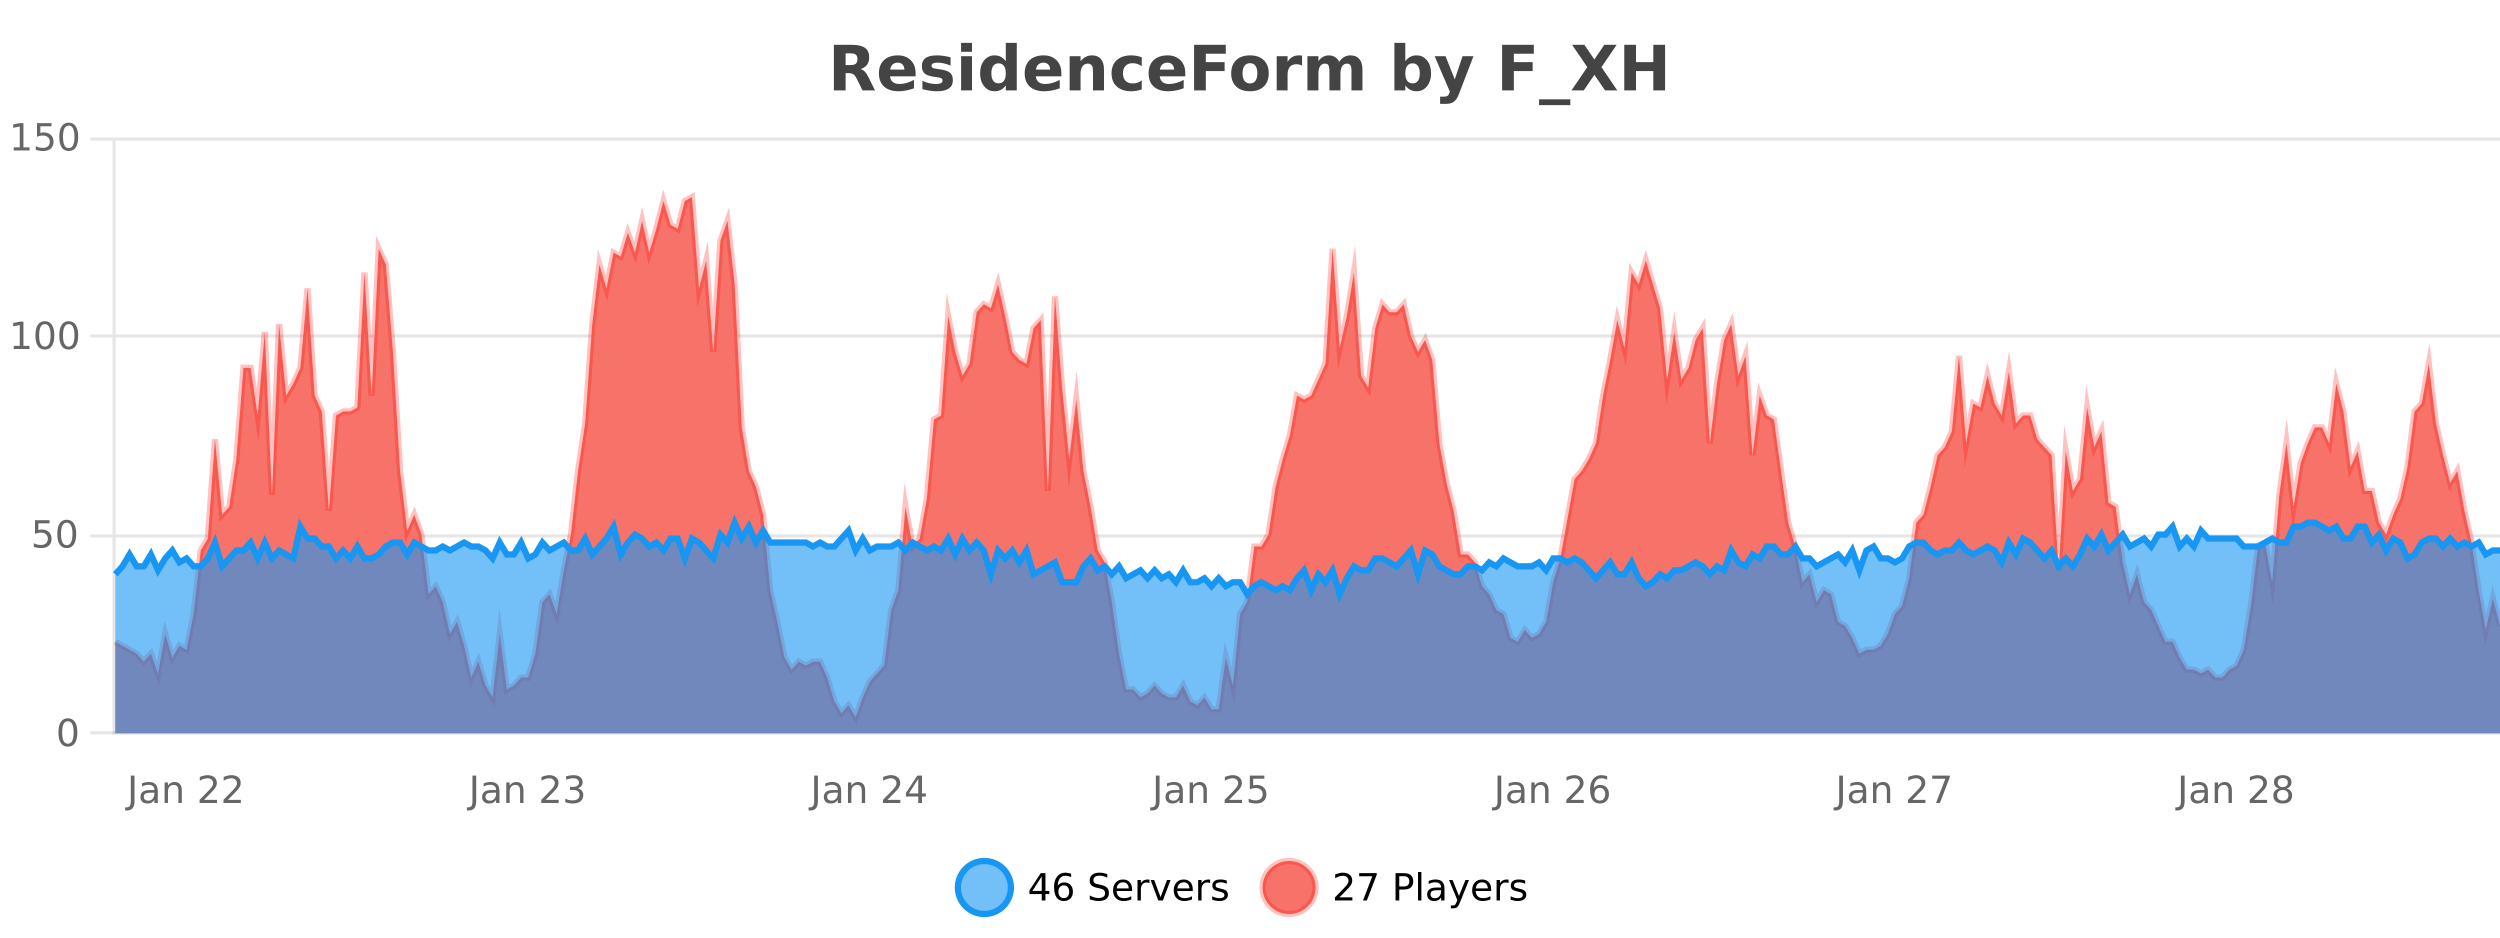 <?xml version="1.0" encoding="UTF-8"?>
<svg xmlns="http://www.w3.org/2000/svg" xmlns:xlink="http://www.w3.org/1999/xlink" width="800pt" height="300pt" viewBox="0 0 800 300" version="1.1">
<defs>
<clipPath id="clip1">
  <path d="M 278 263 L 352 263 L 352 300 L 278 300 Z M 278 263 "/>
</clipPath>
<clipPath id="clip2">
  <path d="M 375 263 L 450 263 L 450 300 L 375 300 Z M 375 263 "/>
</clipPath>
<clipPath id="clip3">
  <path d="M 36.906 63 L 800 63 L 800 234.602 L 36.906 234.602 Z M 36.906 63 "/>
</clipPath>
<clipPath id="clip4">
  <path d="M 35.906 43 L 800 43 L 800 235.602 L 35.906 235.602 Z M 35.906 43 "/>
</clipPath>
<clipPath id="clip5">
  <path d="M 36.906 167 L 800 167 L 800 234.602 L 36.906 234.602 Z M 36.906 167 "/>
</clipPath>
<clipPath id="clip6">
  <path d="M 35.906 138 L 800 138 L 800 219 L 35.906 219 Z M 35.906 138 "/>
</clipPath>
</defs>
<g id="surface869821">
<rect x="0" y="0" width="800" height="300" style="fill:rgb(100%,100%,100%);fill-opacity:1;stroke:none;"/>
<path style="fill:none;stroke-width:1;stroke-linecap:butt;stroke-linejoin:miter;stroke:rgb(0%,0%,0%);stroke-opacity:0.098;stroke-miterlimit:10;" d="M 37 234.5 L 800 234.5 "/>
<path style="fill:none;stroke-width:1;stroke-linecap:butt;stroke-linejoin:miter;stroke:rgb(0%,0%,0%);stroke-opacity:0.098;stroke-miterlimit:10;" d="M 28.906 234.5 L 36 234.5 "/>
<path style="fill:none;stroke-width:1;stroke-linecap:butt;stroke-linejoin:miter;stroke:rgb(0%,0%,0%);stroke-opacity:0.098;stroke-miterlimit:10;" d="M 37 171.5 L 800 171.5 "/>
<path style="fill:none;stroke-width:1;stroke-linecap:butt;stroke-linejoin:miter;stroke:rgb(0%,0%,0%);stroke-opacity:0.098;stroke-miterlimit:10;" d="M 28.906 171.5 L 36 171.5 "/>
<path style="fill:none;stroke-width:1;stroke-linecap:butt;stroke-linejoin:miter;stroke:rgb(0%,0%,0%);stroke-opacity:0.098;stroke-miterlimit:10;" d="M 37 107.5 L 800 107.5 "/>
<path style="fill:none;stroke-width:1;stroke-linecap:butt;stroke-linejoin:miter;stroke:rgb(0%,0%,0%);stroke-opacity:0.098;stroke-miterlimit:10;" d="M 28.906 107.5 L 36 107.5 "/>
<path style="fill:none;stroke-width:1;stroke-linecap:butt;stroke-linejoin:miter;stroke:rgb(0%,0%,0%);stroke-opacity:0.098;stroke-miterlimit:10;" d="M 37 44.5 L 800 44.5 "/>
<path style="fill:none;stroke-width:1;stroke-linecap:butt;stroke-linejoin:miter;stroke:rgb(0%,0%,0%);stroke-opacity:0.098;stroke-miterlimit:10;" d="M 28.906 44.5 L 36 44.5 "/>
<path style=" stroke:none;fill-rule:nonzero;fill:rgb(9.02%,58.824%,95.294%);fill-opacity:0.6;" d="M 323.488 284 C 323.488 288.688 319.688 292.484 315.004 292.484 C 310.316 292.484 306.52 288.688 306.52 284 C 306.52 279.312 310.316 275.516 315.004 275.516 C 319.688 275.516 323.488 279.312 323.488 284 Z M 323.488 284 "/>
<g clip-path="url(#clip1)" clip-rule="nonzero">
<path style="fill:none;stroke-width:2;stroke-linecap:butt;stroke-linejoin:miter;stroke:rgb(9.02%,58.824%,95.294%);stroke-opacity:1;stroke-miterlimit:10;" d="M 323.488 284 C 323.488 288.688 319.688 292.484 315.004 292.484 C 310.316 292.484 306.52 288.688 306.52 284 C 306.52 279.312 310.316 275.516 315.004 275.516 C 319.688 275.516 323.488 279.312 323.488 284 Z M 323.488 284 "/>
</g>
<path style=" stroke:none;fill-rule:nonzero;fill:rgb(0%,0%,0%);fill-opacity:1;" d="M 333.352 280.438 L 330.367 285.109 L 333.352 285.109 Z M 333.039 279.406 L 334.539 279.406 L 334.539 285.109 L 335.789 285.109 L 335.789 286.094 L 334.539 286.094 L 334.539 288.156 L 333.352 288.156 L 333.352 286.094 L 329.414 286.094 L 329.414 284.953 Z M 340.422 283.312 C 339.891 283.312 339.469 283.496 339.156 283.859 C 338.844 284.227 338.688 284.719 338.688 285.344 C 338.688 285.98 338.844 286.48 339.156 286.844 C 339.469 287.211 339.891 287.391 340.422 287.391 C 340.953 287.391 341.367 287.211 341.672 286.844 C 341.984 286.48 342.141 285.98 342.141 285.344 C 342.141 284.719 341.984 284.227 341.672 283.859 C 341.367 283.496 340.953 283.312 340.422 283.312 Z M 342.766 279.594 L 342.766 280.672 C 342.461 280.539 342.16 280.434 341.859 280.359 C 341.555 280.289 341.258 280.25 340.969 280.25 C 340.188 280.25 339.586 280.516 339.172 281.047 C 338.766 281.57 338.531 282.359 338.469 283.422 C 338.695 283.09 338.984 282.836 339.328 282.656 C 339.68 282.469 340.066 282.375 340.484 282.375 C 341.359 282.375 342.051 282.641 342.562 283.172 C 343.07 283.703 343.328 284.43 343.328 285.344 C 343.328 286.25 343.062 286.977 342.531 287.516 C 342 288.059 341.297 288.328 340.422 288.328 C 339.398 288.328 338.625 287.945 338.094 287.172 C 337.562 286.391 337.297 285.266 337.297 283.797 C 337.297 282.414 337.625 281.309 338.281 280.484 C 338.938 279.664 339.816 279.25 340.922 279.25 C 341.211 279.25 341.508 279.281 341.812 279.344 C 342.113 279.398 342.43 279.48 342.766 279.594 Z M 354.324 279.688 L 354.324 280.844 C 353.875 280.637 353.449 280.48 353.043 280.375 C 352.645 280.262 352.266 280.203 351.902 280.203 C 351.254 280.203 350.754 280.328 350.402 280.578 C 350.059 280.828 349.887 281.188 349.887 281.656 C 349.887 282.043 350 282.336 350.23 282.531 C 350.457 282.73 350.902 282.887 351.559 283 L 352.262 283.156 C 353.145 283.324 353.797 283.621 354.215 284.047 C 354.641 284.465 354.855 285.027 354.855 285.734 C 354.855 286.59 354.566 287.234 353.996 287.672 C 353.434 288.109 352.598 288.328 351.496 288.328 C 351.09 288.328 350.652 288.281 350.184 288.188 C 349.715 288.094 349.23 287.953 348.73 287.766 L 348.73 286.547 C 349.207 286.82 349.676 287.023 350.137 287.156 C 350.605 287.293 351.059 287.359 351.496 287.359 C 352.172 287.359 352.691 287.23 353.059 286.969 C 353.434 286.699 353.621 286.32 353.621 285.828 C 353.621 285.402 353.484 285.07 353.215 284.828 C 352.953 284.578 352.52 284.398 351.918 284.281 L 351.199 284.141 C 350.312 283.965 349.672 283.688 349.277 283.312 C 348.891 282.938 348.699 282.418 348.699 281.75 C 348.699 280.969 348.969 280.359 349.512 279.922 C 350.051 279.477 350.801 279.25 351.762 279.25 C 352.176 279.25 352.594 279.289 353.012 279.359 C 353.438 279.434 353.875 279.543 354.324 279.688 Z M 362.27 284.609 L 362.27 285.125 L 357.301 285.125 C 357.352 285.875 357.574 286.445 357.973 286.828 C 358.379 287.215 358.934 287.406 359.645 287.406 C 360.059 287.406 360.461 287.359 360.848 287.266 C 361.242 287.164 361.633 287.008 362.02 286.797 L 362.02 287.828 C 361.621 287.984 361.223 288.105 360.816 288.188 C 360.41 288.281 359.996 288.328 359.582 288.328 C 358.539 288.328 357.711 288.027 357.098 287.422 C 356.48 286.809 356.176 285.98 356.176 284.938 C 356.176 283.867 356.465 283.016 357.051 282.391 C 357.633 281.758 358.414 281.438 359.395 281.438 C 360.277 281.438 360.977 281.727 361.488 282.297 C 362.008 282.859 362.27 283.633 362.27 284.609 Z M 361.191 284.281 C 361.18 283.699 361.012 283.23 360.691 282.875 C 360.367 282.523 359.941 282.344 359.41 282.344 C 358.805 282.344 358.32 282.516 357.957 282.859 C 357.602 283.203 357.398 283.684 357.348 284.297 Z M 367.84 282.594 C 367.715 282.531 367.578 282.484 367.434 282.453 C 367.297 282.414 367.141 282.391 366.965 282.391 C 366.359 282.391 365.891 282.59 365.559 282.984 C 365.234 283.383 365.074 283.953 365.074 284.703 L 365.074 288.156 L 363.996 288.156 L 363.996 281.594 L 365.074 281.594 L 365.074 282.609 C 365.301 282.215 365.598 281.922 365.965 281.734 C 366.328 281.539 366.77 281.438 367.293 281.438 C 367.363 281.438 367.441 281.445 367.527 281.453 C 367.621 281.465 367.719 281.48 367.824 281.5 Z M 368.195 281.594 L 369.336 281.594 L 371.383 287.094 L 373.445 281.594 L 374.586 281.594 L 372.117 288.156 L 370.648 288.156 Z M 381.688 284.609 L 381.688 285.125 L 376.719 285.125 C 376.77 285.875 376.992 286.445 377.391 286.828 C 377.797 287.215 378.352 287.406 379.062 287.406 C 379.477 287.406 379.879 287.359 380.266 287.266 C 380.66 287.164 381.051 287.008 381.438 286.797 L 381.438 287.828 C 381.039 287.984 380.641 288.105 380.234 288.188 C 379.828 288.281 379.414 288.328 379 288.328 C 377.957 288.328 377.129 288.027 376.516 287.422 C 375.898 286.809 375.594 285.98 375.594 284.938 C 375.594 283.867 375.883 283.016 376.469 282.391 C 377.051 281.758 377.832 281.438 378.812 281.438 C 379.695 281.438 380.395 281.727 380.906 282.297 C 381.426 282.859 381.688 283.633 381.688 284.609 Z M 380.609 284.281 C 380.598 283.699 380.43 283.23 380.109 282.875 C 379.785 282.523 379.359 282.344 378.828 282.344 C 378.223 282.344 377.738 282.516 377.375 282.859 C 377.02 283.203 376.816 283.684 376.766 284.297 Z M 387.258 282.594 C 387.133 282.531 386.996 282.484 386.852 282.453 C 386.715 282.414 386.559 282.391 386.383 282.391 C 385.777 282.391 385.309 282.59 384.977 282.984 C 384.652 283.383 384.492 283.953 384.492 284.703 L 384.492 288.156 L 383.414 288.156 L 383.414 281.594 L 384.492 281.594 L 384.492 282.609 C 384.719 282.215 385.016 281.922 385.383 281.734 C 385.746 281.539 386.188 281.438 386.711 281.438 C 386.781 281.438 386.859 281.445 386.945 281.453 C 387.039 281.465 387.137 281.48 387.242 281.5 Z M 392.566 281.781 L 392.566 282.812 C 392.262 282.656 391.945 282.543 391.613 282.469 C 391.289 282.387 390.949 282.344 390.598 282.344 C 390.066 282.344 389.664 282.43 389.395 282.594 C 389.121 282.75 388.988 282.996 388.988 283.328 C 388.988 283.578 389.082 283.777 389.27 283.922 C 389.465 284.059 389.855 284.188 390.441 284.312 L 390.801 284.406 C 391.57 284.562 392.117 284.793 392.441 285.094 C 392.762 285.398 392.926 285.812 392.926 286.344 C 392.926 286.961 392.68 287.445 392.191 287.797 C 391.711 288.152 391.051 288.328 390.207 288.328 C 389.852 288.328 389.48 288.289 389.098 288.219 C 388.723 288.156 388.324 288.059 387.91 287.922 L 387.91 286.797 C 388.305 287.008 388.695 287.164 389.082 287.266 C 389.465 287.371 389.852 287.422 390.238 287.422 C 390.738 287.422 391.121 287.34 391.395 287.172 C 391.676 286.996 391.816 286.746 391.816 286.422 C 391.816 286.133 391.715 285.906 391.52 285.75 C 391.32 285.594 390.887 285.445 390.223 285.297 L 389.848 285.219 C 389.18 285.074 388.695 284.855 388.395 284.562 C 388.102 284.273 387.957 283.875 387.957 283.375 C 387.957 282.75 388.176 282.273 388.613 281.938 C 389.051 281.605 389.668 281.438 390.473 281.438 C 390.867 281.438 391.242 281.469 391.598 281.531 C 391.949 281.586 392.273 281.668 392.566 281.781 Z M 325.004 277.016 "/>
<path style=" stroke:none;fill-rule:nonzero;fill:rgb(96.863%,44.706%,40.784%);fill-opacity:1;" d="M 420.988 284 C 420.988 288.688 417.191 292.484 412.504 292.484 C 407.82 292.484 404.02 288.688 404.02 284 C 404.02 279.312 407.82 275.516 412.504 275.516 C 417.191 275.516 420.988 279.312 420.988 284 Z M 420.988 284 "/>
<g clip-path="url(#clip2)" clip-rule="nonzero">
<path style="fill:none;stroke-width:2;stroke-linecap:butt;stroke-linejoin:miter;stroke:rgb(100%,4.706%,0%);stroke-opacity:0.247;stroke-miterlimit:10;" d="M 420.988 284 C 420.988 288.688 417.191 292.484 412.504 292.484 C 407.82 292.484 404.02 288.688 404.02 284 C 404.02 279.312 407.82 275.516 412.504 275.516 C 417.191 275.516 420.988 279.312 420.988 284 Z M 420.988 284 "/>
</g>
<path style=" stroke:none;fill-rule:nonzero;fill:rgb(0%,0%,0%);fill-opacity:1;" d="M 428.617 287.156 L 432.758 287.156 L 432.758 288.156 L 427.195 288.156 L 427.195 287.156 C 427.641 286.699 428.25 286.078 429.023 285.297 C 429.805 284.508 430.293 283.996 430.492 283.766 C 430.875 283.352 431.141 282.996 431.289 282.703 C 431.445 282.402 431.523 282.109 431.523 281.828 C 431.523 281.359 431.355 280.98 431.023 280.688 C 430.699 280.398 430.277 280.25 429.758 280.25 C 429.383 280.25 428.984 280.312 428.57 280.438 C 428.164 280.562 427.727 280.762 427.258 281.031 L 427.258 279.828 C 427.734 279.641 428.18 279.5 428.586 279.406 C 429 279.305 429.383 279.25 429.727 279.25 C 430.633 279.25 431.355 279.48 431.898 279.938 C 432.438 280.387 432.711 280.992 432.711 281.75 C 432.711 282.105 432.641 282.445 432.508 282.766 C 432.371 283.09 432.125 283.469 431.773 283.906 C 431.668 284.023 431.355 284.352 430.836 284.891 C 430.312 285.434 429.574 286.188 428.617 287.156 Z M 434.938 279.406 L 440.562 279.406 L 440.562 279.906 L 437.391 288.156 L 436.156 288.156 L 439.141 280.406 L 434.938 280.406 Z M 447.762 280.375 L 447.762 283.672 L 449.246 283.672 C 449.797 283.672 450.223 283.531 450.527 283.25 C 450.828 282.961 450.98 282.547 450.98 282.016 C 450.98 281.496 450.828 281.094 450.527 280.812 C 450.223 280.523 449.797 280.375 449.246 280.375 Z M 446.574 279.406 L 449.246 279.406 C 450.234 279.406 450.98 279.633 451.48 280.078 C 451.98 280.516 452.23 281.164 452.23 282.016 C 452.23 282.883 451.98 283.539 451.48 283.984 C 450.98 284.422 450.234 284.641 449.246 284.641 L 447.762 284.641 L 447.762 288.156 L 446.574 288.156 Z M 453.766 279.031 L 454.844 279.031 L 454.844 288.156 L 453.766 288.156 Z M 460.082 284.859 C 459.215 284.859 458.613 284.961 458.27 285.156 C 457.934 285.355 457.77 285.695 457.77 286.172 C 457.77 286.559 457.895 286.867 458.145 287.094 C 458.402 287.312 458.746 287.422 459.176 287.422 C 459.777 287.422 460.258 287.215 460.613 286.797 C 460.977 286.371 461.16 285.805 461.16 285.094 L 461.16 284.859 Z M 462.238 284.406 L 462.238 288.156 L 461.16 288.156 L 461.16 287.156 C 460.91 287.555 460.602 287.852 460.238 288.047 C 459.871 288.234 459.426 288.328 458.895 288.328 C 458.215 288.328 457.68 288.141 457.285 287.766 C 456.887 287.383 456.691 286.875 456.691 286.25 C 456.691 285.512 456.934 284.953 457.426 284.578 C 457.926 284.203 458.664 284.016 459.645 284.016 L 461.16 284.016 L 461.16 283.906 C 461.16 283.406 460.992 283.023 460.66 282.75 C 460.336 282.48 459.883 282.344 459.301 282.344 C 458.926 282.344 458.555 282.391 458.191 282.484 C 457.836 282.578 457.496 282.715 457.176 282.891 L 457.176 281.891 C 457.57 281.734 457.949 281.621 458.316 281.547 C 458.691 281.477 459.055 281.438 459.41 281.438 C 460.355 281.438 461.066 281.684 461.535 282.172 C 462.004 282.664 462.238 283.406 462.238 284.406 Z M 467.188 288.766 C 466.883 289.547 466.586 290.055 466.297 290.297 C 466.004 290.535 465.617 290.656 465.141 290.656 L 464.281 290.656 L 464.281 289.75 L 464.906 289.75 C 465.207 289.75 465.438 289.676 465.594 289.531 C 465.758 289.395 465.941 289.066 466.141 288.547 L 466.344 288.047 L 463.688 281.594 L 464.828 281.594 L 466.875 286.719 L 468.938 281.594 L 470.078 281.594 Z M 477.18 284.609 L 477.18 285.125 L 472.211 285.125 C 472.262 285.875 472.484 286.445 472.883 286.828 C 473.289 287.215 473.844 287.406 474.555 287.406 C 474.969 287.406 475.371 287.359 475.758 287.266 C 476.152 287.164 476.543 287.008 476.93 286.797 L 476.93 287.828 C 476.531 287.984 476.133 288.105 475.727 288.188 C 475.32 288.281 474.906 288.328 474.492 288.328 C 473.449 288.328 472.621 288.027 472.008 287.422 C 471.391 286.809 471.086 285.98 471.086 284.938 C 471.086 283.867 471.375 283.016 471.961 282.391 C 472.543 281.758 473.324 281.438 474.305 281.438 C 475.188 281.438 475.887 281.727 476.398 282.297 C 476.918 282.859 477.18 283.633 477.18 284.609 Z M 476.102 284.281 C 476.09 283.699 475.922 283.23 475.602 282.875 C 475.277 282.523 474.852 282.344 474.32 282.344 C 473.715 282.344 473.23 282.516 472.867 282.859 C 472.512 283.203 472.309 283.684 472.258 284.297 Z M 482.75 282.594 C 482.625 282.531 482.488 282.484 482.344 282.453 C 482.207 282.414 482.051 282.391 481.875 282.391 C 481.27 282.391 480.801 282.59 480.469 282.984 C 480.145 283.383 479.984 283.953 479.984 284.703 L 479.984 288.156 L 478.906 288.156 L 478.906 281.594 L 479.984 281.594 L 479.984 282.609 C 480.211 282.215 480.508 281.922 480.875 281.734 C 481.238 281.539 481.68 281.438 482.203 281.438 C 482.273 281.438 482.352 281.445 482.438 281.453 C 482.531 281.465 482.629 281.48 482.734 281.5 Z M 488.055 281.781 L 488.055 282.812 C 487.75 282.656 487.434 282.543 487.102 282.469 C 486.777 282.387 486.438 282.344 486.086 282.344 C 485.555 282.344 485.152 282.43 484.883 282.594 C 484.609 282.75 484.477 282.996 484.477 283.328 C 484.477 283.578 484.57 283.777 484.758 283.922 C 484.953 284.059 485.344 284.188 485.93 284.312 L 486.289 284.406 C 487.059 284.562 487.605 284.793 487.93 285.094 C 488.25 285.398 488.414 285.812 488.414 286.344 C 488.414 286.961 488.168 287.445 487.68 287.797 C 487.199 288.152 486.539 288.328 485.695 288.328 C 485.34 288.328 484.969 288.289 484.586 288.219 C 484.211 288.156 483.812 288.059 483.398 287.922 L 483.398 286.797 C 483.793 287.008 484.184 287.164 484.57 287.266 C 484.953 287.371 485.34 287.422 485.727 287.422 C 486.227 287.422 486.609 287.34 486.883 287.172 C 487.164 286.996 487.305 286.746 487.305 286.422 C 487.305 286.133 487.203 285.906 487.008 285.75 C 486.809 285.594 486.375 285.445 485.711 285.297 L 485.336 285.219 C 484.668 285.074 484.184 284.855 483.883 284.562 C 483.59 284.273 483.445 283.875 483.445 283.375 C 483.445 282.75 483.664 282.273 484.102 281.938 C 484.539 281.605 485.156 281.438 485.961 281.438 C 486.355 281.438 486.73 281.469 487.086 281.531 C 487.438 281.586 487.762 281.668 488.055 281.781 Z M 422.504 277.016 "/>
<path style=" stroke:none;fill-rule:nonzero;fill:rgb(26.667%,26.667%,26.667%);fill-opacity:1;" d="M 272.172 20.812 C 272.961 20.812 273.531 20.668 273.875 20.375 C 274.219 20.074 274.391 19.59 274.391 18.922 C 274.391 18.258 274.219 17.781 273.875 17.5 C 273.531 17.211 272.961 17.062 272.172 17.062 L 270.594 17.062 L 270.594 20.812 Z M 270.594 23.406 L 270.594 28.922 L 266.844 28.922 L 266.844 14.344 L 272.578 14.344 C 274.492 14.344 275.898 14.668 276.797 15.312 C 277.691 15.961 278.141 16.977 278.141 18.359 C 278.141 19.328 277.906 20.125 277.438 20.75 C 276.977 21.367 276.281 21.82 275.344 22.109 C 275.852 22.227 276.312 22.492 276.719 22.906 C 277.125 23.312 277.535 23.938 277.953 24.781 L 280 28.922 L 276 28.922 L 274.219 25.297 C 273.863 24.57 273.5 24.074 273.125 23.812 C 272.758 23.543 272.27 23.406 271.656 23.406 Z M 292.992 23.422 L 292.992 24.422 L 284.82 24.422 C 284.902 25.246 285.199 25.859 285.711 26.266 C 286.219 26.672 286.93 26.875 287.836 26.875 C 288.574 26.875 289.328 26.766 290.102 26.547 C 290.871 26.328 291.664 26 292.477 25.562 L 292.477 28.25 C 291.652 28.562 290.824 28.797 289.992 28.953 C 289.168 29.117 288.344 29.203 287.523 29.203 C 285.543 29.203 284 28.703 282.898 27.703 C 281.805 26.695 281.258 25.281 281.258 23.469 C 281.258 21.68 281.793 20.273 282.867 19.25 C 283.949 18.23 285.434 17.719 287.32 17.719 C 289.039 17.719 290.414 18.242 291.445 19.281 C 292.477 20.312 292.992 21.695 292.992 23.422 Z M 289.398 22.266 C 289.398 21.602 289.203 21.062 288.82 20.656 C 288.434 20.25 287.93 20.047 287.305 20.047 C 286.625 20.047 286.074 20.242 285.648 20.625 C 285.23 21 284.969 21.547 284.867 22.266 Z M 304.184 18.328 L 304.184 20.984 C 303.441 20.672 302.723 20.438 302.027 20.281 C 301.328 20.125 300.668 20.047 300.043 20.047 C 299.387 20.047 298.895 20.133 298.574 20.297 C 298.25 20.465 298.09 20.719 298.09 21.062 C 298.09 21.344 298.207 21.559 298.449 21.703 C 298.699 21.852 299.137 21.961 299.762 22.031 L 300.387 22.125 C 302.176 22.355 303.379 22.73 303.996 23.25 C 304.609 23.773 304.918 24.59 304.918 25.703 C 304.918 26.871 304.484 27.746 303.621 28.328 C 302.766 28.914 301.488 29.203 299.793 29.203 C 299.062 29.203 298.312 29.145 297.543 29.031 C 296.77 28.918 295.98 28.746 295.168 28.516 L 295.168 25.859 C 295.863 26.203 296.578 26.461 297.309 26.625 C 298.035 26.793 298.781 26.875 299.543 26.875 C 300.23 26.875 300.746 26.781 301.09 26.594 C 301.434 26.406 301.605 26.125 301.605 25.75 C 301.605 25.438 301.484 25.211 301.246 25.062 C 301.004 24.906 300.531 24.789 299.824 24.703 L 299.215 24.625 C 297.652 24.43 296.559 24.07 295.934 23.547 C 295.309 23.016 294.996 22.215 294.996 21.141 C 294.996 19.984 295.391 19.125 296.184 18.562 C 296.984 18 298.203 17.719 299.84 17.719 C 300.484 17.719 301.16 17.773 301.871 17.875 C 302.578 17.969 303.348 18.121 304.184 18.328 Z M 307.555 17.984 L 311.039 17.984 L 311.039 28.922 L 307.555 28.922 Z M 307.555 13.719 L 311.039 13.719 L 311.039 16.578 L 307.555 16.578 Z M 321.852 19.578 L 321.852 13.719 L 325.367 13.719 L 325.367 28.922 L 321.852 28.922 L 321.852 27.344 C 321.371 27.992 320.84 28.465 320.258 28.766 C 319.672 29.055 319 29.203 318.242 29.203 C 316.898 29.203 315.793 28.668 314.93 27.594 C 314.062 26.523 313.633 25.148 313.633 23.469 C 313.633 21.781 314.062 20.402 314.93 19.328 C 315.793 18.258 316.898 17.719 318.242 17.719 C 319 17.719 319.672 17.871 320.258 18.172 C 320.84 18.477 321.371 18.945 321.852 19.578 Z M 319.539 26.672 C 320.289 26.672 320.859 26.402 321.258 25.859 C 321.652 25.309 321.852 24.512 321.852 23.469 C 321.852 22.43 321.652 21.637 321.258 21.094 C 320.859 20.543 320.289 20.266 319.539 20.266 C 318.797 20.266 318.23 20.543 317.836 21.094 C 317.438 21.637 317.242 22.43 317.242 23.469 C 317.242 24.512 317.438 25.309 317.836 25.859 C 318.23 26.402 318.797 26.672 319.539 26.672 Z M 339.633 23.422 L 339.633 24.422 L 331.461 24.422 C 331.543 25.246 331.84 25.859 332.352 26.266 C 332.859 26.672 333.57 26.875 334.477 26.875 C 335.215 26.875 335.969 26.766 336.742 26.547 C 337.512 26.328 338.305 26 339.117 25.562 L 339.117 28.25 C 338.293 28.562 337.465 28.797 336.633 28.953 C 335.809 29.117 334.984 29.203 334.164 29.203 C 332.184 29.203 330.641 28.703 329.539 27.703 C 328.445 26.695 327.898 25.281 327.898 23.469 C 327.898 21.68 328.434 20.273 329.508 19.25 C 330.59 18.23 332.074 17.719 333.961 17.719 C 335.68 17.719 337.055 18.242 338.086 19.281 C 339.117 20.312 339.633 21.695 339.633 23.422 Z M 336.039 22.266 C 336.039 21.602 335.844 21.062 335.461 20.656 C 335.074 20.25 334.57 20.047 333.945 20.047 C 333.266 20.047 332.715 20.242 332.289 20.625 C 331.871 21 331.609 21.547 331.508 22.266 Z M 353.277 22.266 L 353.277 28.922 L 349.762 28.922 L 349.762 23.828 C 349.762 22.883 349.738 22.23 349.699 21.875 C 349.656 21.512 349.582 21.246 349.48 21.078 C 349.344 20.852 349.156 20.672 348.918 20.547 C 348.688 20.422 348.422 20.359 348.121 20.359 C 347.391 20.359 346.816 20.641 346.402 21.203 C 345.984 21.766 345.777 22.547 345.777 23.547 L 345.777 28.922 L 342.293 28.922 L 342.293 17.984 L 345.777 17.984 L 345.777 19.578 C 346.309 18.945 346.871 18.477 347.465 18.172 C 348.059 17.871 348.707 17.719 349.418 17.719 C 350.688 17.719 351.645 18.109 352.293 18.891 C 352.949 19.664 353.277 20.789 353.277 22.266 Z M 365.359 18.328 L 365.359 21.172 C 364.891 20.852 364.414 20.609 363.938 20.453 C 363.457 20.297 362.957 20.219 362.438 20.219 C 361.469 20.219 360.707 20.508 360.156 21.078 C 359.613 21.641 359.344 22.438 359.344 23.469 C 359.344 24.492 359.613 25.289 360.156 25.859 C 360.707 26.422 361.469 26.703 362.438 26.703 C 362.988 26.703 363.508 26.625 364 26.469 C 364.488 26.305 364.941 26.059 365.359 25.734 L 365.359 28.594 C 364.816 28.805 364.266 28.953 363.703 29.047 C 363.141 29.148 362.57 29.203 362 29.203 C 360.031 29.203 358.488 28.699 357.375 27.688 C 356.258 26.68 355.703 25.273 355.703 23.469 C 355.703 21.656 356.258 20.246 357.375 19.234 C 358.488 18.227 360.031 17.719 362 17.719 C 362.57 17.719 363.133 17.773 363.688 17.875 C 364.25 17.969 364.805 18.121 365.359 18.328 Z M 379.293 23.422 L 379.293 24.422 L 371.121 24.422 C 371.203 25.246 371.5 25.859 372.012 26.266 C 372.52 26.672 373.23 26.875 374.137 26.875 C 374.875 26.875 375.629 26.766 376.402 26.547 C 377.172 26.328 377.965 26 378.777 25.562 L 378.777 28.25 C 377.953 28.562 377.125 28.797 376.293 28.953 C 375.469 29.117 374.645 29.203 373.824 29.203 C 371.844 29.203 370.301 28.703 369.199 27.703 C 368.105 26.695 367.559 25.281 367.559 23.469 C 367.559 21.68 368.094 20.273 369.168 19.25 C 370.25 18.23 371.734 17.719 373.621 17.719 C 375.34 17.719 376.715 18.242 377.746 19.281 C 378.777 20.312 379.293 21.695 379.293 23.422 Z M 375.699 22.266 C 375.699 21.602 375.504 21.062 375.121 20.656 C 374.734 20.25 374.23 20.047 373.605 20.047 C 372.926 20.047 372.375 20.242 371.949 20.625 C 371.531 21 371.27 21.547 371.168 22.266 Z M 382.109 14.344 L 392.25 14.344 L 392.25 17.188 L 385.859 17.188 L 385.859 19.891 L 391.875 19.891 L 391.875 22.734 L 385.859 22.734 L 385.859 28.922 L 382.109 28.922 Z M 400.008 20.219 C 399.227 20.219 398.633 20.5 398.227 21.062 C 397.82 21.617 397.617 22.418 397.617 23.469 C 397.617 24.512 397.82 25.312 398.227 25.875 C 398.633 26.43 399.227 26.703 400.008 26.703 C 400.766 26.703 401.344 26.43 401.742 25.875 C 402.148 25.312 402.352 24.512 402.352 23.469 C 402.352 22.418 402.148 21.617 401.742 21.062 C 401.344 20.5 400.766 20.219 400.008 20.219 Z M 400.008 17.719 C 401.883 17.719 403.344 18.23 404.398 19.25 C 405.461 20.262 405.992 21.668 405.992 23.469 C 405.992 25.262 405.461 26.668 404.398 27.688 C 403.344 28.699 401.883 29.203 400.008 29.203 C 398.109 29.203 396.633 28.699 395.57 27.688 C 394.508 26.668 393.977 25.262 393.977 23.469 C 393.977 21.668 394.508 20.262 395.57 19.25 C 396.633 18.23 398.109 17.719 400.008 17.719 Z M 416.668 20.969 C 416.355 20.824 416.047 20.719 415.746 20.656 C 415.441 20.586 415.141 20.547 414.84 20.547 C 413.934 20.547 413.234 20.836 412.746 21.406 C 412.266 21.98 412.027 22.805 412.027 23.875 L 412.027 28.922 L 408.543 28.922 L 408.543 17.984 L 412.027 17.984 L 412.027 19.781 C 412.473 19.062 412.988 18.543 413.574 18.219 C 414.156 17.887 414.855 17.719 415.668 17.719 C 415.793 17.719 415.922 17.727 416.059 17.734 C 416.191 17.746 416.391 17.766 416.652 17.797 Z M 428.531 19.797 C 428.977 19.121 429.504 18.605 430.109 18.25 C 430.723 17.898 431.395 17.719 432.125 17.719 C 433.375 17.719 434.328 18.109 434.984 18.891 C 435.648 19.664 435.984 20.789 435.984 22.266 L 435.984 28.922 L 432.469 28.922 L 432.469 23.219 C 432.469 23.137 432.469 23.047 432.469 22.953 C 432.477 22.859 432.484 22.73 432.484 22.562 C 432.484 21.793 432.367 21.234 432.141 20.891 C 431.91 20.539 431.539 20.359 431.031 20.359 C 430.375 20.359 429.863 20.637 429.5 21.188 C 429.133 21.73 428.945 22.516 428.938 23.547 L 428.938 28.922 L 425.422 28.922 L 425.422 23.219 C 425.422 22.012 425.316 21.234 425.109 20.891 C 424.898 20.539 424.531 20.359 424 20.359 C 423.32 20.359 422.801 20.637 422.438 21.188 C 422.07 21.73 421.891 22.516 421.891 23.547 L 421.891 28.922 L 418.375 28.922 L 418.375 17.984 L 421.891 17.984 L 421.891 19.578 C 422.328 18.965 422.82 18.5 423.375 18.188 C 423.926 17.875 424.539 17.719 425.219 17.719 C 425.969 17.719 426.633 17.902 427.219 18.266 C 427.801 18.633 428.238 19.141 428.531 19.797 Z M 452.023 26.672 C 452.773 26.672 453.344 26.402 453.742 25.859 C 454.137 25.309 454.336 24.512 454.336 23.469 C 454.336 22.43 454.137 21.637 453.742 21.094 C 453.344 20.543 452.773 20.266 452.023 20.266 C 451.273 20.266 450.695 20.543 450.289 21.094 C 449.891 21.637 449.695 22.43 449.695 23.469 C 449.695 24.5 449.891 25.293 450.289 25.844 C 450.695 26.398 451.273 26.672 452.023 26.672 Z M 449.695 19.578 C 450.184 18.945 450.719 18.477 451.305 18.172 C 451.887 17.871 452.559 17.719 453.32 17.719 C 454.672 17.719 455.781 18.258 456.648 19.328 C 457.512 20.402 457.945 21.781 457.945 23.469 C 457.945 25.148 457.512 26.523 456.648 27.594 C 455.781 28.668 454.672 29.203 453.32 29.203 C 452.559 29.203 451.887 29.051 451.305 28.75 C 450.719 28.449 450.184 27.98 449.695 27.344 L 449.695 28.922 L 446.211 28.922 L 446.211 13.719 L 449.695 13.719 Z M 459.086 17.984 L 462.57 17.984 L 465.523 25.406 L 468.023 17.984 L 471.508 17.984 L 466.914 29.953 C 466.453 31.172 465.914 32.02 465.289 32.5 C 464.672 32.988 463.867 33.234 462.867 33.234 L 460.836 33.234 L 460.836 30.938 L 461.93 30.938 C 462.523 30.938 462.953 30.844 463.227 30.656 C 463.496 30.469 463.703 30.129 463.852 29.641 L 463.961 29.344 Z M 480.68 14.344 L 490.82 14.344 L 490.82 17.188 L 484.43 17.188 L 484.43 19.891 L 490.445 19.891 L 490.445 22.734 L 484.43 22.734 L 484.43 28.922 L 480.68 28.922 Z M 502.5 31.781 L 502.5 33.641 L 492.5 33.641 L 492.5 31.781 Z M 512.469 21.484 L 517.516 28.922 L 513.609 28.922 L 510.203 23.938 L 506.812 28.922 L 502.875 28.922 L 507.938 21.484 L 503.078 14.344 L 507 14.344 L 510.203 19.031 L 513.375 14.344 L 517.328 14.344 Z M 519.766 14.344 L 523.516 14.344 L 523.516 19.891 L 529.062 19.891 L 529.062 14.344 L 532.828 14.344 L 532.828 28.922 L 529.062 28.922 L 529.062 22.734 L 523.516 22.734 L 523.516 28.922 L 519.766 28.922 Z M 265 10.359 "/>
<path style="fill:none;stroke-width:1;stroke-linecap:butt;stroke-linejoin:miter;stroke:rgb(0%,0%,0%);stroke-opacity:0.098;stroke-miterlimit:10;" d="M 36 234.5 L 801 234.5 "/>
<path style=" stroke:none;fill-rule:nonzero;fill:rgb(40%,40%,40%);fill-opacity:1;" d="M 41.855 248.203 L 43.043 248.203 L 43.043 256.344 C 43.043 257.395 42.84 258.16 42.434 258.641 C 42.035 259.117 41.395 259.359 40.512 259.359 L 40.059 259.359 L 40.059 258.359 L 40.434 258.359 C 40.953 258.359 41.316 258.211 41.527 257.922 C 41.746 257.629 41.855 257.102 41.855 256.344 Z M 48.332 253.656 C 47.465 253.656 46.863 253.758 46.52 253.953 C 46.184 254.152 46.02 254.492 46.02 254.969 C 46.02 255.355 46.145 255.664 46.395 255.891 C 46.652 256.109 46.996 256.219 47.426 256.219 C 48.027 256.219 48.508 256.012 48.863 255.594 C 49.227 255.168 49.41 254.602 49.41 253.891 L 49.41 253.656 Z M 50.488 253.203 L 50.488 256.953 L 49.41 256.953 L 49.41 255.953 C 49.16 256.352 48.852 256.648 48.488 256.844 C 48.121 257.031 47.676 257.125 47.145 257.125 C 46.465 257.125 45.93 256.938 45.535 256.562 C 45.137 256.18 44.941 255.672 44.941 255.047 C 44.941 254.309 45.184 253.75 45.676 253.375 C 46.176 253 46.914 252.812 47.895 252.812 L 49.41 252.812 L 49.41 252.703 C 49.41 252.203 49.242 251.82 48.91 251.547 C 48.586 251.277 48.133 251.141 47.551 251.141 C 47.176 251.141 46.805 251.188 46.441 251.281 C 46.086 251.375 45.746 251.512 45.426 251.688 L 45.426 250.688 C 45.82 250.531 46.199 250.418 46.566 250.344 C 46.941 250.273 47.305 250.234 47.66 250.234 C 48.605 250.234 49.316 250.48 49.785 250.969 C 50.254 251.461 50.488 252.203 50.488 253.203 Z M 58.172 252.984 L 58.172 256.953 L 57.094 256.953 L 57.094 253.031 C 57.094 252.406 56.969 251.945 56.719 251.641 C 56.477 251.328 56.117 251.172 55.641 251.172 C 55.055 251.172 54.594 251.359 54.25 251.734 C 53.914 252.102 53.75 252.605 53.75 253.25 L 53.75 256.953 L 52.672 256.953 L 52.672 250.391 L 53.75 250.391 L 53.75 251.406 C 54.008 251.012 54.312 250.719 54.656 250.531 C 55.008 250.336 55.414 250.234 55.875 250.234 C 56.625 250.234 57.191 250.469 57.578 250.938 C 57.973 251.398 58.172 252.078 58.172 252.984 Z M 65.293 255.953 L 69.434 255.953 L 69.434 256.953 L 63.871 256.953 L 63.871 255.953 C 64.316 255.496 64.926 254.875 65.699 254.094 C 66.48 253.305 66.969 252.793 67.168 252.562 C 67.551 252.148 67.816 251.793 67.965 251.5 C 68.121 251.199 68.199 250.906 68.199 250.625 C 68.199 250.156 68.031 249.777 67.699 249.484 C 67.375 249.195 66.953 249.047 66.434 249.047 C 66.059 249.047 65.66 249.109 65.246 249.234 C 64.84 249.359 64.402 249.559 63.934 249.828 L 63.934 248.625 C 64.41 248.438 64.855 248.297 65.262 248.203 C 65.676 248.102 66.059 248.047 66.402 248.047 C 67.309 248.047 68.031 248.277 68.574 248.734 C 69.113 249.184 69.387 249.789 69.387 250.547 C 69.387 250.902 69.316 251.242 69.184 251.562 C 69.047 251.887 68.801 252.266 68.449 252.703 C 68.344 252.82 68.031 253.148 67.512 253.688 C 66.988 254.23 66.25 254.984 65.293 255.953 Z M 72.93 255.953 L 77.07 255.953 L 77.07 256.953 L 71.508 256.953 L 71.508 255.953 C 71.953 255.496 72.562 254.875 73.336 254.094 C 74.117 253.305 74.605 252.793 74.805 252.562 C 75.188 252.148 75.453 251.793 75.602 251.5 C 75.758 251.199 75.836 250.906 75.836 250.625 C 75.836 250.156 75.668 249.777 75.336 249.484 C 75.012 249.195 74.59 249.047 74.07 249.047 C 73.695 249.047 73.297 249.109 72.883 249.234 C 72.477 249.359 72.039 249.559 71.57 249.828 L 71.57 248.625 C 72.047 248.438 72.492 248.297 72.898 248.203 C 73.312 248.102 73.695 248.047 74.039 248.047 C 74.945 248.047 75.668 248.277 76.211 248.734 C 76.75 249.184 77.023 249.789 77.023 250.547 C 77.023 250.902 76.953 251.242 76.82 251.562 C 76.684 251.887 76.438 252.266 76.086 252.703 C 75.98 252.82 75.668 253.148 75.148 253.688 C 74.625 254.23 73.887 254.984 72.93 255.953 Z M 40.684 245.816 "/>
<path style=" stroke:none;fill-rule:nonzero;fill:rgb(40%,40%,40%);fill-opacity:1;" d="M 151.195 248.203 L 152.383 248.203 L 152.383 256.344 C 152.383 257.395 152.18 258.16 151.773 258.641 C 151.375 259.117 150.734 259.359 149.852 259.359 L 149.398 259.359 L 149.398 258.359 L 149.773 258.359 C 150.293 258.359 150.656 258.211 150.867 257.922 C 151.086 257.629 151.195 257.102 151.195 256.344 Z M 157.672 253.656 C 156.805 253.656 156.203 253.758 155.859 253.953 C 155.523 254.152 155.359 254.492 155.359 254.969 C 155.359 255.355 155.484 255.664 155.734 255.891 C 155.992 256.109 156.336 256.219 156.766 256.219 C 157.367 256.219 157.848 256.012 158.203 255.594 C 158.566 255.168 158.75 254.602 158.75 253.891 L 158.75 253.656 Z M 159.828 253.203 L 159.828 256.953 L 158.75 256.953 L 158.75 255.953 C 158.5 256.352 158.191 256.648 157.828 256.844 C 157.461 257.031 157.016 257.125 156.484 257.125 C 155.805 257.125 155.27 256.938 154.875 256.562 C 154.477 256.18 154.281 255.672 154.281 255.047 C 154.281 254.309 154.523 253.75 155.016 253.375 C 155.516 253 156.254 252.812 157.234 252.812 L 158.75 252.812 L 158.75 252.703 C 158.75 252.203 158.582 251.82 158.25 251.547 C 157.926 251.277 157.473 251.141 156.891 251.141 C 156.516 251.141 156.145 251.188 155.781 251.281 C 155.426 251.375 155.086 251.512 154.766 251.688 L 154.766 250.688 C 155.16 250.531 155.539 250.418 155.906 250.344 C 156.281 250.273 156.645 250.234 157 250.234 C 157.945 250.234 158.656 250.48 159.125 250.969 C 159.594 251.461 159.828 252.203 159.828 253.203 Z M 167.508 252.984 L 167.508 256.953 L 166.43 256.953 L 166.43 253.031 C 166.43 252.406 166.305 251.945 166.055 251.641 C 165.812 251.328 165.453 251.172 164.977 251.172 C 164.391 251.172 163.93 251.359 163.586 251.734 C 163.25 252.102 163.086 252.605 163.086 253.25 L 163.086 256.953 L 162.008 256.953 L 162.008 250.391 L 163.086 250.391 L 163.086 251.406 C 163.344 251.012 163.648 250.719 163.992 250.531 C 164.344 250.336 164.75 250.234 165.211 250.234 C 165.961 250.234 166.527 250.469 166.914 250.938 C 167.309 251.398 167.508 252.078 167.508 252.984 Z M 174.633 255.953 L 178.773 255.953 L 178.773 256.953 L 173.211 256.953 L 173.211 255.953 C 173.656 255.496 174.266 254.875 175.039 254.094 C 175.82 253.305 176.309 252.793 176.508 252.562 C 176.891 252.148 177.156 251.793 177.305 251.5 C 177.461 251.199 177.539 250.906 177.539 250.625 C 177.539 250.156 177.371 249.777 177.039 249.484 C 176.715 249.195 176.293 249.047 175.773 249.047 C 175.398 249.047 175 249.109 174.586 249.234 C 174.18 249.359 173.742 249.559 173.273 249.828 L 173.273 248.625 C 173.75 248.438 174.195 248.297 174.602 248.203 C 175.016 248.102 175.398 248.047 175.742 248.047 C 176.648 248.047 177.371 248.277 177.914 248.734 C 178.453 249.184 178.727 249.789 178.727 250.547 C 178.727 250.902 178.656 251.242 178.523 251.562 C 178.387 251.887 178.141 252.266 177.789 252.703 C 177.684 252.82 177.371 253.148 176.852 253.688 C 176.328 254.23 175.59 254.984 174.633 255.953 Z M 184.844 252.234 C 185.406 252.359 185.844 252.617 186.156 253 C 186.477 253.375 186.641 253.844 186.641 254.406 C 186.641 255.273 186.344 255.945 185.75 256.422 C 185.156 256.891 184.312 257.125 183.219 257.125 C 182.852 257.125 182.473 257.086 182.078 257.016 C 181.691 256.945 181.297 256.836 180.891 256.688 L 180.891 255.547 C 181.211 255.734 181.566 255.883 181.953 255.984 C 182.348 256.078 182.758 256.125 183.188 256.125 C 183.926 256.125 184.488 255.98 184.875 255.688 C 185.27 255.398 185.469 254.969 185.469 254.406 C 185.469 253.898 185.285 253.496 184.922 253.203 C 184.555 252.914 184.055 252.766 183.422 252.766 L 182.391 252.766 L 182.391 251.797 L 183.469 251.797 C 184.039 251.797 184.484 251.684 184.797 251.453 C 185.109 251.215 185.266 250.875 185.266 250.438 C 185.266 249.992 185.102 249.648 184.781 249.406 C 184.469 249.168 184.016 249.047 183.422 249.047 C 183.086 249.047 182.734 249.086 182.359 249.156 C 181.992 249.219 181.586 249.324 181.141 249.469 L 181.141 248.422 C 181.598 248.297 182.02 248.203 182.406 248.141 C 182.801 248.078 183.172 248.047 183.516 248.047 C 184.422 248.047 185.133 248.25 185.656 248.656 C 186.176 249.062 186.438 249.617 186.438 250.312 C 186.438 250.805 186.297 251.215 186.016 251.547 C 185.742 251.883 185.352 252.109 184.844 252.234 Z M 150.023 245.816 "/>
<path style=" stroke:none;fill-rule:nonzero;fill:rgb(40%,40%,40%);fill-opacity:1;" d="M 260.535 248.203 L 261.723 248.203 L 261.723 256.344 C 261.723 257.395 261.52 258.16 261.113 258.641 C 260.715 259.117 260.074 259.359 259.191 259.359 L 258.738 259.359 L 258.738 258.359 L 259.113 258.359 C 259.633 258.359 259.996 258.211 260.207 257.922 C 260.426 257.629 260.535 257.102 260.535 256.344 Z M 267.012 253.656 C 266.145 253.656 265.543 253.758 265.199 253.953 C 264.863 254.152 264.699 254.492 264.699 254.969 C 264.699 255.355 264.824 255.664 265.074 255.891 C 265.332 256.109 265.676 256.219 266.105 256.219 C 266.707 256.219 267.188 256.012 267.543 255.594 C 267.906 255.168 268.09 254.602 268.09 253.891 L 268.09 253.656 Z M 269.168 253.203 L 269.168 256.953 L 268.09 256.953 L 268.09 255.953 C 267.84 256.352 267.531 256.648 267.168 256.844 C 266.801 257.031 266.355 257.125 265.824 257.125 C 265.145 257.125 264.609 256.938 264.215 256.562 C 263.816 256.18 263.621 255.672 263.621 255.047 C 263.621 254.309 263.863 253.75 264.355 253.375 C 264.855 253 265.594 252.812 266.574 252.812 L 268.09 252.812 L 268.09 252.703 C 268.09 252.203 267.922 251.82 267.59 251.547 C 267.266 251.277 266.812 251.141 266.23 251.141 C 265.855 251.141 265.484 251.188 265.121 251.281 C 264.766 251.375 264.426 251.512 264.105 251.688 L 264.105 250.688 C 264.5 250.531 264.879 250.418 265.246 250.344 C 265.621 250.273 265.984 250.234 266.34 250.234 C 267.285 250.234 267.996 250.48 268.465 250.969 C 268.934 251.461 269.168 252.203 269.168 253.203 Z M 276.852 252.984 L 276.852 256.953 L 275.773 256.953 L 275.773 253.031 C 275.773 252.406 275.648 251.945 275.398 251.641 C 275.156 251.328 274.797 251.172 274.32 251.172 C 273.734 251.172 273.273 251.359 272.93 251.734 C 272.594 252.102 272.43 252.605 272.43 253.25 L 272.43 256.953 L 271.352 256.953 L 271.352 250.391 L 272.43 250.391 L 272.43 251.406 C 272.688 251.012 272.992 250.719 273.336 250.531 C 273.688 250.336 274.094 250.234 274.555 250.234 C 275.305 250.234 275.871 250.469 276.258 250.938 C 276.652 251.398 276.852 252.078 276.852 252.984 Z M 283.973 255.953 L 288.113 255.953 L 288.113 256.953 L 282.551 256.953 L 282.551 255.953 C 282.996 255.496 283.605 254.875 284.379 254.094 C 285.16 253.305 285.648 252.793 285.848 252.562 C 286.23 252.148 286.496 251.793 286.645 251.5 C 286.801 251.199 286.879 250.906 286.879 250.625 C 286.879 250.156 286.711 249.777 286.379 249.484 C 286.055 249.195 285.633 249.047 285.113 249.047 C 284.738 249.047 284.34 249.109 283.926 249.234 C 283.52 249.359 283.082 249.559 282.613 249.828 L 282.613 248.625 C 283.09 248.438 283.535 248.297 283.941 248.203 C 284.355 248.102 284.738 248.047 285.082 248.047 C 285.988 248.047 286.711 248.277 287.254 248.734 C 287.793 249.184 288.066 249.789 288.066 250.547 C 288.066 250.902 287.996 251.242 287.863 251.562 C 287.727 251.887 287.48 252.266 287.129 252.703 C 287.023 252.82 286.711 253.148 286.191 253.688 C 285.668 254.23 284.93 254.984 283.973 255.953 Z M 293.844 249.234 L 290.859 253.906 L 293.844 253.906 Z M 293.531 248.203 L 295.031 248.203 L 295.031 253.906 L 296.281 253.906 L 296.281 254.891 L 295.031 254.891 L 295.031 256.953 L 293.844 256.953 L 293.844 254.891 L 289.906 254.891 L 289.906 253.75 Z M 259.363 245.816 "/>
<path style=" stroke:none;fill-rule:nonzero;fill:rgb(40%,40%,40%);fill-opacity:1;" d="M 369.871 248.203 L 371.059 248.203 L 371.059 256.344 C 371.059 257.395 370.855 258.16 370.449 258.641 C 370.051 259.117 369.41 259.359 368.527 259.359 L 368.074 259.359 L 368.074 258.359 L 368.449 258.359 C 368.969 258.359 369.332 258.211 369.543 257.922 C 369.762 257.629 369.871 257.102 369.871 256.344 Z M 376.348 253.656 C 375.48 253.656 374.879 253.758 374.535 253.953 C 374.199 254.152 374.035 254.492 374.035 254.969 C 374.035 255.355 374.16 255.664 374.41 255.891 C 374.668 256.109 375.012 256.219 375.441 256.219 C 376.043 256.219 376.523 256.012 376.879 255.594 C 377.242 255.168 377.426 254.602 377.426 253.891 L 377.426 253.656 Z M 378.504 253.203 L 378.504 256.953 L 377.426 256.953 L 377.426 255.953 C 377.176 256.352 376.867 256.648 376.504 256.844 C 376.137 257.031 375.691 257.125 375.16 257.125 C 374.48 257.125 373.945 256.938 373.551 256.562 C 373.152 256.18 372.957 255.672 372.957 255.047 C 372.957 254.309 373.199 253.75 373.691 253.375 C 374.191 253 374.93 252.812 375.91 252.812 L 377.426 252.812 L 377.426 252.703 C 377.426 252.203 377.258 251.82 376.926 251.547 C 376.602 251.277 376.148 251.141 375.566 251.141 C 375.191 251.141 374.82 251.188 374.457 251.281 C 374.102 251.375 373.762 251.512 373.441 251.688 L 373.441 250.688 C 373.836 250.531 374.215 250.418 374.582 250.344 C 374.957 250.273 375.32 250.234 375.676 250.234 C 376.621 250.234 377.332 250.48 377.801 250.969 C 378.27 251.461 378.504 252.203 378.504 253.203 Z M 386.188 252.984 L 386.188 256.953 L 385.109 256.953 L 385.109 253.031 C 385.109 252.406 384.984 251.945 384.734 251.641 C 384.492 251.328 384.133 251.172 383.656 251.172 C 383.07 251.172 382.609 251.359 382.266 251.734 C 381.93 252.102 381.766 252.605 381.766 253.25 L 381.766 256.953 L 380.688 256.953 L 380.688 250.391 L 381.766 250.391 L 381.766 251.406 C 382.023 251.012 382.328 250.719 382.672 250.531 C 383.023 250.336 383.43 250.234 383.891 250.234 C 384.641 250.234 385.207 250.469 385.594 250.938 C 385.988 251.398 386.188 252.078 386.188 252.984 Z M 393.309 255.953 L 397.449 255.953 L 397.449 256.953 L 391.887 256.953 L 391.887 255.953 C 392.332 255.496 392.941 254.875 393.715 254.094 C 394.496 253.305 394.984 252.793 395.184 252.562 C 395.566 252.148 395.832 251.793 395.98 251.5 C 396.137 251.199 396.215 250.906 396.215 250.625 C 396.215 250.156 396.047 249.777 395.715 249.484 C 395.391 249.195 394.969 249.047 394.449 249.047 C 394.074 249.047 393.676 249.109 393.262 249.234 C 392.855 249.359 392.418 249.559 391.949 249.828 L 391.949 248.625 C 392.426 248.438 392.871 248.297 393.277 248.203 C 393.691 248.102 394.074 248.047 394.418 248.047 C 395.324 248.047 396.047 248.277 396.59 248.734 C 397.129 249.184 397.402 249.789 397.402 250.547 C 397.402 250.902 397.332 251.242 397.199 251.562 C 397.062 251.887 396.816 252.266 396.465 252.703 C 396.359 252.82 396.047 253.148 395.527 253.688 C 395.004 254.23 394.266 254.984 393.309 255.953 Z M 399.945 248.203 L 404.586 248.203 L 404.586 249.203 L 401.023 249.203 L 401.023 251.344 C 401.199 251.281 401.371 251.242 401.539 251.219 C 401.715 251.188 401.887 251.172 402.055 251.172 C 403.031 251.172 403.809 251.445 404.383 251.984 C 404.953 252.516 405.242 253.234 405.242 254.141 C 405.242 255.09 404.945 255.824 404.352 256.344 C 403.766 256.867 402.945 257.125 401.883 257.125 C 401.508 257.125 401.125 257.094 400.742 257.031 C 400.367 256.969 399.977 256.875 399.57 256.75 L 399.57 255.562 C 399.922 255.75 400.289 255.891 400.664 255.984 C 401.039 256.078 401.434 256.125 401.852 256.125 C 402.527 256.125 403.062 255.949 403.461 255.594 C 403.855 255.242 404.055 254.758 404.055 254.141 C 404.055 253.539 403.855 253.059 403.461 252.703 C 403.062 252.352 402.527 252.172 401.852 252.172 C 401.539 252.172 401.219 252.211 400.898 252.281 C 400.586 252.344 400.266 252.449 399.945 252.594 Z M 368.699 245.816 "/>
<path style=" stroke:none;fill-rule:nonzero;fill:rgb(40%,40%,40%);fill-opacity:1;" d="M 479.211 248.203 L 480.398 248.203 L 480.398 256.344 C 480.398 257.395 480.195 258.16 479.789 258.641 C 479.391 259.117 478.75 259.359 477.867 259.359 L 477.414 259.359 L 477.414 258.359 L 477.789 258.359 C 478.309 258.359 478.672 258.211 478.883 257.922 C 479.102 257.629 479.211 257.102 479.211 256.344 Z M 485.688 253.656 C 484.82 253.656 484.219 253.758 483.875 253.953 C 483.539 254.152 483.375 254.492 483.375 254.969 C 483.375 255.355 483.5 255.664 483.75 255.891 C 484.008 256.109 484.352 256.219 484.781 256.219 C 485.383 256.219 485.863 256.012 486.219 255.594 C 486.582 255.168 486.766 254.602 486.766 253.891 L 486.766 253.656 Z M 487.844 253.203 L 487.844 256.953 L 486.766 256.953 L 486.766 255.953 C 486.516 256.352 486.207 256.648 485.844 256.844 C 485.477 257.031 485.031 257.125 484.5 257.125 C 483.82 257.125 483.285 256.938 482.891 256.562 C 482.492 256.18 482.297 255.672 482.297 255.047 C 482.297 254.309 482.539 253.75 483.031 253.375 C 483.531 253 484.27 252.812 485.25 252.812 L 486.766 252.812 L 486.766 252.703 C 486.766 252.203 486.598 251.82 486.266 251.547 C 485.941 251.277 485.488 251.141 484.906 251.141 C 484.531 251.141 484.16 251.188 483.797 251.281 C 483.441 251.375 483.102 251.512 482.781 251.688 L 482.781 250.688 C 483.176 250.531 483.555 250.418 483.922 250.344 C 484.297 250.273 484.66 250.234 485.016 250.234 C 485.961 250.234 486.672 250.48 487.141 250.969 C 487.609 251.461 487.844 252.203 487.844 253.203 Z M 495.523 252.984 L 495.523 256.953 L 494.445 256.953 L 494.445 253.031 C 494.445 252.406 494.32 251.945 494.07 251.641 C 493.828 251.328 493.469 251.172 492.992 251.172 C 492.406 251.172 491.945 251.359 491.602 251.734 C 491.266 252.102 491.102 252.605 491.102 253.25 L 491.102 256.953 L 490.023 256.953 L 490.023 250.391 L 491.102 250.391 L 491.102 251.406 C 491.359 251.012 491.664 250.719 492.008 250.531 C 492.359 250.336 492.766 250.234 493.227 250.234 C 493.977 250.234 494.543 250.469 494.93 250.938 C 495.324 251.398 495.523 252.078 495.523 252.984 Z M 502.648 255.953 L 506.789 255.953 L 506.789 256.953 L 501.227 256.953 L 501.227 255.953 C 501.672 255.496 502.281 254.875 503.055 254.094 C 503.836 253.305 504.324 252.793 504.523 252.562 C 504.906 252.148 505.172 251.793 505.32 251.5 C 505.477 251.199 505.555 250.906 505.555 250.625 C 505.555 250.156 505.387 249.777 505.055 249.484 C 504.73 249.195 504.309 249.047 503.789 249.047 C 503.414 249.047 503.016 249.109 502.602 249.234 C 502.195 249.359 501.758 249.559 501.289 249.828 L 501.289 248.625 C 501.766 248.438 502.211 248.297 502.617 248.203 C 503.031 248.102 503.414 248.047 503.758 248.047 C 504.664 248.047 505.387 248.277 505.93 248.734 C 506.469 249.184 506.742 249.789 506.742 250.547 C 506.742 250.902 506.672 251.242 506.539 251.562 C 506.402 251.887 506.156 252.266 505.805 252.703 C 505.699 252.82 505.387 253.148 504.867 253.688 C 504.344 254.23 503.605 254.984 502.648 255.953 Z M 511.953 252.109 C 511.422 252.109 511 252.293 510.688 252.656 C 510.375 253.023 510.219 253.516 510.219 254.141 C 510.219 254.777 510.375 255.277 510.688 255.641 C 511 256.008 511.422 256.188 511.953 256.188 C 512.484 256.188 512.898 256.008 513.203 255.641 C 513.516 255.277 513.672 254.777 513.672 254.141 C 513.672 253.516 513.516 253.023 513.203 252.656 C 512.898 252.293 512.484 252.109 511.953 252.109 Z M 514.297 248.391 L 514.297 249.469 C 513.992 249.336 513.691 249.23 513.391 249.156 C 513.086 249.086 512.789 249.047 512.5 249.047 C 511.719 249.047 511.117 249.312 510.703 249.844 C 510.297 250.367 510.062 251.156 510 252.219 C 510.227 251.887 510.516 251.633 510.859 251.453 C 511.211 251.266 511.598 251.172 512.016 251.172 C 512.891 251.172 513.582 251.438 514.094 251.969 C 514.602 252.5 514.859 253.227 514.859 254.141 C 514.859 255.047 514.594 255.773 514.062 256.312 C 513.531 256.855 512.828 257.125 511.953 257.125 C 510.93 257.125 510.156 256.742 509.625 255.969 C 509.094 255.188 508.828 254.062 508.828 252.594 C 508.828 251.211 509.156 250.105 509.812 249.281 C 510.469 248.461 511.348 248.047 512.453 248.047 C 512.742 248.047 513.039 248.078 513.344 248.141 C 513.645 248.195 513.961 248.277 514.297 248.391 Z M 478.039 245.816 "/>
<path style=" stroke:none;fill-rule:nonzero;fill:rgb(40%,40%,40%);fill-opacity:1;" d="M 588.551 248.203 L 589.738 248.203 L 589.738 256.344 C 589.738 257.395 589.535 258.16 589.129 258.641 C 588.73 259.117 588.09 259.359 587.207 259.359 L 586.754 259.359 L 586.754 258.359 L 587.129 258.359 C 587.648 258.359 588.012 258.211 588.223 257.922 C 588.441 257.629 588.551 257.102 588.551 256.344 Z M 595.027 253.656 C 594.16 253.656 593.559 253.758 593.215 253.953 C 592.879 254.152 592.715 254.492 592.715 254.969 C 592.715 255.355 592.84 255.664 593.09 255.891 C 593.348 256.109 593.691 256.219 594.121 256.219 C 594.723 256.219 595.203 256.012 595.559 255.594 C 595.922 255.168 596.105 254.602 596.105 253.891 L 596.105 253.656 Z M 597.184 253.203 L 597.184 256.953 L 596.105 256.953 L 596.105 255.953 C 595.855 256.352 595.547 256.648 595.184 256.844 C 594.816 257.031 594.371 257.125 593.84 257.125 C 593.16 257.125 592.625 256.938 592.23 256.562 C 591.832 256.18 591.637 255.672 591.637 255.047 C 591.637 254.309 591.879 253.75 592.371 253.375 C 592.871 253 593.609 252.812 594.59 252.812 L 596.105 252.812 L 596.105 252.703 C 596.105 252.203 595.938 251.82 595.605 251.547 C 595.281 251.277 594.828 251.141 594.246 251.141 C 593.871 251.141 593.5 251.188 593.137 251.281 C 592.781 251.375 592.441 251.512 592.121 251.688 L 592.121 250.688 C 592.516 250.531 592.895 250.418 593.262 250.344 C 593.637 250.273 594 250.234 594.355 250.234 C 595.301 250.234 596.012 250.48 596.48 250.969 C 596.949 251.461 597.184 252.203 597.184 253.203 Z M 604.867 252.984 L 604.867 256.953 L 603.789 256.953 L 603.789 253.031 C 603.789 252.406 603.664 251.945 603.414 251.641 C 603.172 251.328 602.812 251.172 602.336 251.172 C 601.75 251.172 601.289 251.359 600.945 251.734 C 600.609 252.102 600.445 252.605 600.445 253.25 L 600.445 256.953 L 599.367 256.953 L 599.367 250.391 L 600.445 250.391 L 600.445 251.406 C 600.703 251.012 601.008 250.719 601.352 250.531 C 601.703 250.336 602.109 250.234 602.57 250.234 C 603.32 250.234 603.887 250.469 604.273 250.938 C 604.668 251.398 604.867 252.078 604.867 252.984 Z M 611.988 255.953 L 616.129 255.953 L 616.129 256.953 L 610.566 256.953 L 610.566 255.953 C 611.012 255.496 611.621 254.875 612.395 254.094 C 613.176 253.305 613.664 252.793 613.863 252.562 C 614.246 252.148 614.512 251.793 614.66 251.5 C 614.816 251.199 614.895 250.906 614.895 250.625 C 614.895 250.156 614.727 249.777 614.395 249.484 C 614.07 249.195 613.648 249.047 613.129 249.047 C 612.754 249.047 612.355 249.109 611.941 249.234 C 611.535 249.359 611.098 249.559 610.629 249.828 L 610.629 248.625 C 611.105 248.438 611.551 248.297 611.957 248.203 C 612.371 248.102 612.754 248.047 613.098 248.047 C 614.004 248.047 614.727 248.277 615.27 248.734 C 615.809 249.184 616.082 249.789 616.082 250.547 C 616.082 250.902 616.012 251.242 615.879 251.562 C 615.742 251.887 615.496 252.266 615.145 252.703 C 615.039 252.82 614.727 253.148 614.207 253.688 C 613.684 254.23 612.945 254.984 611.988 255.953 Z M 618.312 248.203 L 623.938 248.203 L 623.938 248.703 L 620.766 256.953 L 619.531 256.953 L 622.516 249.203 L 618.312 249.203 Z M 587.379 245.816 "/>
<path style=" stroke:none;fill-rule:nonzero;fill:rgb(40%,40%,40%);fill-opacity:1;" d="M 697.891 248.203 L 699.078 248.203 L 699.078 256.344 C 699.078 257.395 698.875 258.16 698.469 258.641 C 698.07 259.117 697.43 259.359 696.547 259.359 L 696.094 259.359 L 696.094 258.359 L 696.469 258.359 C 696.988 258.359 697.352 258.211 697.562 257.922 C 697.781 257.629 697.891 257.102 697.891 256.344 Z M 704.367 253.656 C 703.5 253.656 702.898 253.758 702.555 253.953 C 702.219 254.152 702.055 254.492 702.055 254.969 C 702.055 255.355 702.18 255.664 702.43 255.891 C 702.688 256.109 703.031 256.219 703.461 256.219 C 704.062 256.219 704.543 256.012 704.898 255.594 C 705.262 255.168 705.445 254.602 705.445 253.891 L 705.445 253.656 Z M 706.523 253.203 L 706.523 256.953 L 705.445 256.953 L 705.445 255.953 C 705.195 256.352 704.887 256.648 704.523 256.844 C 704.156 257.031 703.711 257.125 703.18 257.125 C 702.5 257.125 701.965 256.938 701.57 256.562 C 701.172 256.18 700.977 255.672 700.977 255.047 C 700.977 254.309 701.219 253.75 701.711 253.375 C 702.211 253 702.949 252.812 703.93 252.812 L 705.445 252.812 L 705.445 252.703 C 705.445 252.203 705.277 251.82 704.945 251.547 C 704.621 251.277 704.168 251.141 703.586 251.141 C 703.211 251.141 702.84 251.188 702.477 251.281 C 702.121 251.375 701.781 251.512 701.461 251.688 L 701.461 250.688 C 701.855 250.531 702.234 250.418 702.602 250.344 C 702.977 250.273 703.34 250.234 703.695 250.234 C 704.641 250.234 705.352 250.48 705.82 250.969 C 706.289 251.461 706.523 252.203 706.523 253.203 Z M 714.203 252.984 L 714.203 256.953 L 713.125 256.953 L 713.125 253.031 C 713.125 252.406 713 251.945 712.75 251.641 C 712.508 251.328 712.148 251.172 711.672 251.172 C 711.086 251.172 710.625 251.359 710.281 251.734 C 709.945 252.102 709.781 252.605 709.781 253.25 L 709.781 256.953 L 708.703 256.953 L 708.703 250.391 L 709.781 250.391 L 709.781 251.406 C 710.039 251.012 710.344 250.719 710.688 250.531 C 711.039 250.336 711.445 250.234 711.906 250.234 C 712.656 250.234 713.223 250.469 713.609 250.938 C 714.004 251.398 714.203 252.078 714.203 252.984 Z M 721.328 255.953 L 725.469 255.953 L 725.469 256.953 L 719.906 256.953 L 719.906 255.953 C 720.352 255.496 720.961 254.875 721.734 254.094 C 722.516 253.305 723.004 252.793 723.203 252.562 C 723.586 252.148 723.852 251.793 724 251.5 C 724.156 251.199 724.234 250.906 724.234 250.625 C 724.234 250.156 724.066 249.777 723.734 249.484 C 723.41 249.195 722.988 249.047 722.469 249.047 C 722.094 249.047 721.695 249.109 721.281 249.234 C 720.875 249.359 720.438 249.559 719.969 249.828 L 719.969 248.625 C 720.445 248.438 720.891 248.297 721.297 248.203 C 721.711 248.102 722.094 248.047 722.438 248.047 C 723.344 248.047 724.066 248.277 724.609 248.734 C 725.148 249.184 725.422 249.789 725.422 250.547 C 725.422 250.902 725.352 251.242 725.219 251.562 C 725.082 251.887 724.836 252.266 724.484 252.703 C 724.379 252.82 724.066 253.148 723.547 253.688 C 723.023 254.23 722.285 254.984 721.328 255.953 Z M 730.477 252.797 C 729.914 252.797 729.469 252.949 729.148 253.25 C 728.824 253.555 728.664 253.965 728.664 254.484 C 728.664 255.016 728.824 255.434 729.148 255.734 C 729.469 256.039 729.914 256.188 730.477 256.188 C 731.039 256.188 731.48 256.039 731.805 255.734 C 732.125 255.434 732.289 255.016 732.289 254.484 C 732.289 253.965 732.125 253.555 731.805 253.25 C 731.492 252.949 731.047 252.797 730.477 252.797 Z M 729.289 252.297 C 728.789 252.172 728.391 251.938 728.102 251.594 C 727.82 251.242 727.68 250.812 727.68 250.312 C 727.68 249.617 727.93 249.062 728.43 248.656 C 728.93 248.25 729.609 248.047 730.477 248.047 C 731.352 248.047 732.031 248.25 732.523 248.656 C 733.023 249.062 733.273 249.617 733.273 250.312 C 733.273 250.812 733.133 251.242 732.852 251.594 C 732.57 251.938 732.172 252.172 731.664 252.297 C 732.234 252.434 732.68 252.695 732.992 253.078 C 733.312 253.465 733.477 253.934 733.477 254.484 C 733.477 255.34 733.215 255.996 732.695 256.453 C 732.184 256.902 731.445 257.125 730.477 257.125 C 729.516 257.125 728.777 256.902 728.258 256.453 C 727.734 255.996 727.477 255.34 727.477 254.484 C 727.477 253.934 727.637 253.465 727.961 253.078 C 728.281 252.695 728.727 252.434 729.289 252.297 Z M 728.867 250.422 C 728.867 250.883 729.008 251.234 729.289 251.484 C 729.57 251.734 729.965 251.859 730.477 251.859 C 730.984 251.859 731.383 251.734 731.664 251.484 C 731.953 251.234 732.102 250.883 732.102 250.422 C 732.102 249.977 731.953 249.625 731.664 249.375 C 731.383 249.117 730.984 248.984 730.477 248.984 C 729.965 248.984 729.57 249.117 729.289 249.375 C 729.008 249.625 728.867 249.977 728.867 250.422 Z M 696.719 245.816 "/>
<path style="fill:none;stroke-width:1;stroke-linecap:butt;stroke-linejoin:miter;stroke:rgb(0%,0%,0%);stroke-opacity:0.098;stroke-miterlimit:10;" d="M 36.5 44 L 36.5 235 "/>
<path style=" stroke:none;fill-rule:nonzero;fill:rgb(40%,40%,40%);fill-opacity:1;" d="M 21.719 230.789 C 21.113 230.789 20.656 231.094 20.344 231.695 C 20.039 232.289 19.891 233.191 19.891 234.398 C 19.891 235.598 20.039 236.5 20.344 237.102 C 20.656 237.695 21.113 237.992 21.719 237.992 C 22.332 237.992 22.789 237.695 23.094 237.102 C 23.406 236.5 23.562 235.598 23.562 234.398 C 23.562 233.191 23.406 232.289 23.094 231.695 C 22.789 231.094 22.332 230.789 21.719 230.789 Z M 21.719 229.852 C 22.695 229.852 23.445 230.242 23.969 231.023 C 24.488 231.797 24.75 232.922 24.75 234.398 C 24.75 235.867 24.488 236.992 23.969 237.773 C 23.445 238.547 22.695 238.93 21.719 238.93 C 20.738 238.93 19.988 238.547 19.469 237.773 C 18.957 236.992 18.703 235.867 18.703 234.398 C 18.703 232.922 18.957 231.797 19.469 231.023 C 19.988 230.242 20.738 229.852 21.719 229.852 Z M 17.906 227.617 "/>
<path style=" stroke:none;fill-rule:nonzero;fill:rgb(40%,40%,40%);fill-opacity:1;" d="M 11.203 166.469 L 15.844 166.469 L 15.844 167.469 L 12.281 167.469 L 12.281 169.609 C 12.457 169.547 12.629 169.508 12.797 169.484 C 12.973 169.453 13.145 169.438 13.312 169.438 C 14.289 169.438 15.066 169.711 15.641 170.25 C 16.211 170.781 16.5 171.5 16.5 172.406 C 16.5 173.355 16.203 174.09 15.609 174.609 C 15.023 175.133 14.203 175.391 13.141 175.391 C 12.766 175.391 12.383 175.359 12 175.297 C 11.625 175.234 11.234 175.141 10.828 175.016 L 10.828 173.828 C 11.18 174.016 11.547 174.156 11.922 174.25 C 12.297 174.344 12.691 174.391 13.109 174.391 C 13.785 174.391 14.32 174.215 14.719 173.859 C 15.113 173.508 15.312 173.023 15.312 172.406 C 15.312 171.805 15.113 171.324 14.719 170.969 C 14.32 170.617 13.785 170.438 13.109 170.438 C 12.797 170.438 12.477 170.477 12.156 170.547 C 11.844 170.609 11.523 170.715 11.203 170.859 Z M 21.352 167.25 C 20.746 167.25 20.289 167.555 19.977 168.156 C 19.672 168.75 19.523 169.652 19.523 170.859 C 19.523 172.059 19.672 172.961 19.977 173.562 C 20.289 174.156 20.746 174.453 21.352 174.453 C 21.965 174.453 22.422 174.156 22.727 173.562 C 23.039 172.961 23.195 172.059 23.195 170.859 C 23.195 169.652 23.039 168.75 22.727 168.156 C 22.422 167.555 21.965 167.25 21.352 167.25 Z M 21.352 166.312 C 22.328 166.312 23.078 166.703 23.602 167.484 C 24.121 168.258 24.383 169.383 24.383 170.859 C 24.383 172.328 24.121 173.453 23.602 174.234 C 23.078 175.008 22.328 175.391 21.352 175.391 C 20.371 175.391 19.621 175.008 19.102 174.234 C 18.59 173.453 18.336 172.328 18.336 170.859 C 18.336 169.383 18.59 168.258 19.102 167.484 C 19.621 166.703 20.371 166.312 21.352 166.312 Z M 9.906 164.082 "/>
<path style=" stroke:none;fill-rule:nonzero;fill:rgb(40%,40%,40%);fill-opacity:1;" d="M 4.391 110.688 L 6.328 110.688 L 6.328 104.016 L 4.219 104.438 L 4.219 103.359 L 6.312 102.938 L 7.5 102.938 L 7.5 110.688 L 9.438 110.688 L 9.438 111.688 L 4.391 111.688 Z M 14.352 103.719 C 13.746 103.719 13.289 104.023 12.977 104.625 C 12.672 105.219 12.523 106.121 12.523 107.328 C 12.523 108.527 12.672 109.43 12.977 110.031 C 13.289 110.625 13.746 110.922 14.352 110.922 C 14.965 110.922 15.422 110.625 15.727 110.031 C 16.039 109.43 16.195 108.527 16.195 107.328 C 16.195 106.121 16.039 105.219 15.727 104.625 C 15.422 104.023 14.965 103.719 14.352 103.719 Z M 14.352 102.781 C 15.328 102.781 16.078 103.172 16.602 103.953 C 17.121 104.727 17.383 105.852 17.383 107.328 C 17.383 108.797 17.121 109.922 16.602 110.703 C 16.078 111.477 15.328 111.859 14.352 111.859 C 13.371 111.859 12.621 111.477 12.102 110.703 C 11.59 109.922 11.336 108.797 11.336 107.328 C 11.336 105.852 11.59 104.727 12.102 103.953 C 12.621 103.172 13.371 102.781 14.352 102.781 Z M 21.988 103.719 C 21.383 103.719 20.926 104.023 20.613 104.625 C 20.309 105.219 20.16 106.121 20.16 107.328 C 20.16 108.527 20.309 109.43 20.613 110.031 C 20.926 110.625 21.383 110.922 21.988 110.922 C 22.602 110.922 23.059 110.625 23.363 110.031 C 23.676 109.43 23.832 108.527 23.832 107.328 C 23.832 106.121 23.676 105.219 23.363 104.625 C 23.059 104.023 22.602 103.719 21.988 103.719 Z M 21.988 102.781 C 22.965 102.781 23.715 103.172 24.238 103.953 C 24.758 104.727 25.02 105.852 25.02 107.328 C 25.02 108.797 24.758 109.922 24.238 110.703 C 23.715 111.477 22.965 111.859 21.988 111.859 C 21.008 111.859 20.258 111.477 19.738 110.703 C 19.227 109.922 18.973 108.797 18.973 107.328 C 18.973 105.852 19.227 104.727 19.738 103.953 C 20.258 103.172 21.008 102.781 21.988 102.781 Z M 2.906 100.551 "/>
<path style=" stroke:none;fill-rule:nonzero;fill:rgb(40%,40%,40%);fill-opacity:1;" d="M 4.391 47.156 L 6.328 47.156 L 6.328 40.484 L 4.219 40.906 L 4.219 39.828 L 6.312 39.406 L 7.5 39.406 L 7.5 47.156 L 9.438 47.156 L 9.438 48.156 L 4.391 48.156 Z M 11.836 39.406 L 16.477 39.406 L 16.477 40.406 L 12.914 40.406 L 12.914 42.547 C 13.09 42.484 13.262 42.445 13.43 42.422 C 13.605 42.391 13.777 42.375 13.945 42.375 C 14.922 42.375 15.699 42.648 16.273 43.188 C 16.844 43.719 17.133 44.438 17.133 45.344 C 17.133 46.293 16.836 47.027 16.242 47.547 C 15.656 48.07 14.836 48.328 13.773 48.328 C 13.398 48.328 13.016 48.297 12.633 48.234 C 12.258 48.172 11.867 48.078 11.461 47.953 L 11.461 46.766 C 11.812 46.953 12.18 47.094 12.555 47.188 C 12.93 47.281 13.324 47.328 13.742 47.328 C 14.418 47.328 14.953 47.152 15.352 46.797 C 15.746 46.445 15.945 45.961 15.945 45.344 C 15.945 44.742 15.746 44.262 15.352 43.906 C 14.953 43.555 14.418 43.375 13.742 43.375 C 13.43 43.375 13.109 43.414 12.789 43.484 C 12.477 43.547 12.156 43.652 11.836 43.797 Z M 21.988 40.188 C 21.383 40.188 20.926 40.492 20.613 41.094 C 20.309 41.688 20.16 42.59 20.16 43.797 C 20.16 44.996 20.309 45.898 20.613 46.5 C 20.926 47.094 21.383 47.391 21.988 47.391 C 22.602 47.391 23.059 47.094 23.363 46.5 C 23.676 45.898 23.832 44.996 23.832 43.797 C 23.832 42.59 23.676 41.688 23.363 41.094 C 23.059 40.492 22.602 40.188 21.988 40.188 Z M 21.988 39.25 C 22.965 39.25 23.715 39.641 24.238 40.422 C 24.758 41.195 25.02 42.32 25.02 43.797 C 25.02 45.266 24.758 46.391 24.238 47.172 C 23.715 47.945 22.965 48.328 21.988 48.328 C 21.008 48.328 20.258 47.945 19.738 47.172 C 19.227 46.391 18.973 45.266 18.973 43.797 C 18.973 42.32 19.227 41.195 19.738 40.422 C 20.258 39.641 21.008 39.25 21.988 39.25 Z M 2.906 37.016 "/>
<g clip-path="url(#clip3)" clip-rule="nonzero">
<path style=" stroke:none;fill-rule:nonzero;fill:rgb(96.863%,44.706%,40.784%);fill-opacity:1;" d="M 800 200.293 L 797.723 191.398 L 795.445 201.562 L 793.168 188.855 L 790.887 173.609 L 788.609 163.441 L 786.332 150.734 L 784.055 154.547 L 781.777 145.652 L 779.5 135.488 L 777.223 116.43 L 774.941 129.133 L 772.664 131.676 L 770.387 149.465 L 768.109 159.629 L 765.832 164.715 L 763.555 171.066 L 761.277 167.254 L 758.996 157.09 L 756.719 157.09 L 754.441 144.383 L 752.164 149.465 L 749.887 131.676 L 747.609 122.781 L 745.332 141.84 L 743.051 136.758 L 740.773 136.758 L 738.496 141.84 L 736.219 148.195 L 733.941 162.172 L 731.664 141.84 L 729.387 158.359 L 727.105 186.316 L 724.828 173.609 L 722.551 174.879 L 720.273 193.938 L 717.996 207.914 L 715.719 213 L 713.441 214.27 L 711.16 216.812 L 708.883 216.812 L 706.605 214.27 L 704.328 215.539 L 702.051 214.27 L 699.773 214.27 L 697.496 210.457 L 695.215 205.375 L 692.938 205.375 L 688.383 195.211 L 686.105 192.668 L 683.828 183.773 L 681.551 190.125 L 679.27 179.961 L 676.992 162.172 L 674.715 160.902 L 672.438 138.031 L 670.16 143.113 L 667.883 130.406 L 665.605 153.277 L 663.324 157.09 L 661.047 144.383 L 658.77 182.504 L 656.492 145.652 L 654.215 143.113 L 651.938 140.57 L 649.66 132.945 L 647.383 132.945 L 645.102 135.488 L 642.824 118.969 L 640.547 132.945 L 638.27 129.133 L 635.992 120.238 L 633.715 130.406 L 631.438 129.133 L 629.156 141.84 L 626.879 113.887 L 624.602 138.031 L 622.324 143.113 L 620.047 145.652 L 617.77 155.82 L 615.492 164.715 L 613.211 167.254 L 610.934 185.043 L 608.656 193.938 L 606.379 196.48 L 604.102 202.832 L 601.824 206.645 L 599.547 207.914 L 597.266 207.914 L 594.988 209.188 L 592.711 204.105 L 590.434 200.293 L 588.156 199.02 L 585.879 190.125 L 583.602 188.855 L 581.32 192.668 L 579.043 183.773 L 576.766 186.316 L 574.488 174.879 L 572.211 167.254 L 569.934 150.734 L 567.656 134.219 L 565.375 132.945 L 563.098 126.594 L 560.82 145.652 L 558.543 113.887 L 556.266 120.238 L 553.988 103.723 L 551.711 108.805 L 549.43 122.781 L 547.152 141.84 L 544.875 104.992 L 542.598 108.805 L 540.32 117.699 L 538.043 121.512 L 535.766 106.262 L 533.484 121.512 L 531.207 98.637 L 528.93 91.016 L 526.652 83.391 L 524.375 91.016 L 522.098 87.203 L 519.82 111.344 L 517.539 102.449 L 515.262 115.156 L 512.984 126.594 L 510.707 141.84 L 508.43 146.926 L 506.152 150.734 L 503.875 153.277 L 501.594 165.984 L 499.316 178.691 L 497.039 186.316 L 494.762 199.02 L 492.484 202.832 L 490.207 204.105 L 487.93 201.562 L 485.648 205.375 L 483.371 204.105 L 481.094 196.48 L 478.816 195.211 L 476.539 190.125 L 474.262 187.586 L 471.984 179.961 L 469.703 177.422 L 467.426 177.422 L 465.148 163.441 L 462.871 154.547 L 460.594 141.84 L 458.316 115.156 L 456.039 108.805 L 453.758 112.617 L 451.48 107.535 L 449.203 97.367 L 446.926 99.91 L 444.648 99.91 L 442.371 97.367 L 440.094 104.992 L 437.812 124.051 L 435.535 120.238 L 433.258 87.203 L 430.98 101.18 L 428.703 111.344 L 426.426 79.578 L 424.148 116.43 L 421.867 121.512 L 419.59 126.594 L 417.312 127.863 L 415.035 126.594 L 412.758 139.301 L 410.48 146.926 L 408.203 155.82 L 405.922 171.066 L 403.645 174.879 L 401.367 174.879 L 399.09 192.668 L 396.812 196.48 L 394.535 219.352 L 392.258 210.457 L 389.977 226.977 L 387.699 226.977 L 385.422 223.164 L 383.145 225.707 L 380.867 224.434 L 378.59 219.352 L 376.312 223.164 L 374.031 223.164 L 371.754 221.895 L 369.477 219.352 L 367.199 221.895 L 364.922 223.164 L 362.645 220.621 L 360.367 220.621 L 358.086 209.188 L 355.809 192.668 L 353.531 179.961 L 351.254 176.148 L 348.977 162.172 L 346.699 150.734 L 344.422 127.863 L 342.141 146.926 L 339.863 124.051 L 337.586 94.828 L 335.309 157.09 L 333.031 102.449 L 330.754 104.992 L 328.477 116.43 L 326.199 115.156 L 323.918 112.617 L 321.641 101.18 L 319.363 91.016 L 317.086 98.637 L 314.809 97.367 L 312.531 99.91 L 310.254 116.43 L 307.973 120.238 L 305.695 112.617 L 303.418 101.18 L 301.141 132.945 L 298.863 134.219 L 296.586 159.629 L 294.309 172.336 L 292.027 174.879 L 289.75 162.172 L 287.473 188.855 L 285.195 195.211 L 282.918 213 L 280.641 215.539 L 278.363 218.082 L 276.082 223.164 L 273.805 229.516 L 271.527 225.707 L 269.25 228.246 L 266.973 224.434 L 264.695 216.812 L 262.418 211.727 L 260.137 211.727 L 257.859 213 L 255.582 211.727 L 253.305 214.27 L 251.027 210.457 L 248.75 199.02 L 246.473 188.855 L 244.191 164.715 L 241.914 155.82 L 239.637 150.734 L 237.359 136.758 L 235.082 91.016 L 232.805 70.684 L 230.527 77.039 L 228.246 112.617 L 225.969 83.391 L 223.691 92.285 L 221.414 63.059 L 219.137 64.332 L 216.859 73.227 L 214.582 71.953 L 212.301 64.332 L 210.023 73.227 L 207.746 80.848 L 205.469 70.684 L 203.191 80.848 L 200.914 74.496 L 198.637 82.121 L 196.355 80.848 L 194.078 92.285 L 191.801 84.66 L 189.523 103.723 L 187.246 135.488 L 184.969 150.734 L 182.691 171.066 L 180.41 182.504 L 178.133 196.48 L 175.855 190.125 L 173.578 192.668 L 171.301 209.188 L 169.023 216.812 L 166.746 216.812 L 164.465 219.352 L 162.188 220.621 L 159.91 202.832 L 157.633 223.164 L 155.355 219.352 L 153.078 211.727 L 150.801 216.812 L 148.52 206.645 L 146.242 199.02 L 143.965 202.832 L 141.688 192.668 L 139.41 187.586 L 137.133 190.125 L 134.855 171.066 L 132.574 164.715 L 130.297 169.797 L 128.02 150.734 L 125.742 112.617 L 123.465 84.66 L 121.188 79.578 L 118.91 126.594 L 116.629 87.203 L 114.352 130.406 L 112.074 131.676 L 109.797 131.676 L 107.52 132.945 L 105.242 163.441 L 102.965 131.676 L 100.684 126.594 L 98.406 92.285 L 96.129 117.699 L 93.852 122.781 L 91.574 126.594 L 89.297 103.723 L 87.02 158.359 L 84.738 106.262 L 82.461 132.945 L 80.184 117.699 L 77.906 117.699 L 75.629 146.926 L 73.352 162.172 L 71.074 164.715 L 68.793 140.57 L 66.516 172.336 L 64.238 176.148 L 61.961 196.48 L 59.684 207.914 L 57.406 206.645 L 55.129 210.457 L 52.848 202.832 L 50.57 215.539 L 48.293 209.188 L 46.016 211.727 L 43.738 209.188 L 41.461 207.914 L 36.906 205.375 L 36.906 234.602 L 800 234.602 Z M 800 200.293 "/>
</g>
<g clip-path="url(#clip4)" clip-rule="nonzero">
<path style="fill:none;stroke-width:2;stroke-linecap:butt;stroke-linejoin:miter;stroke:rgb(100%,4.706%,0%);stroke-opacity:0.247;stroke-miterlimit:10;" d="M 800 200.293 L 797.723 191.398 L 795.445 201.562 L 793.168 188.855 L 790.887 173.609 L 788.609 163.441 L 786.332 150.734 L 784.055 154.547 L 781.777 145.652 L 779.5 135.488 L 777.223 116.43 L 774.941 129.133 L 772.664 131.676 L 770.387 149.465 L 768.109 159.629 L 765.832 164.715 L 763.555 171.066 L 761.277 167.254 L 758.996 157.09 L 756.719 157.09 L 754.441 144.383 L 752.164 149.465 L 749.887 131.676 L 747.609 122.781 L 745.332 141.84 L 743.051 136.758 L 740.773 136.758 L 738.496 141.84 L 736.219 148.195 L 733.941 162.172 L 731.664 141.84 L 729.387 158.359 L 727.105 186.316 L 724.828 173.609 L 722.551 174.879 L 720.273 193.938 L 717.996 207.914 L 715.719 213 L 713.441 214.27 L 711.16 216.812 L 708.883 216.812 L 706.605 214.27 L 704.328 215.539 L 702.051 214.27 L 699.773 214.27 L 697.496 210.457 L 695.215 205.375 L 692.938 205.375 L 688.383 195.211 L 686.105 192.668 L 683.828 183.773 L 681.551 190.125 L 679.27 179.961 L 676.992 162.172 L 674.715 160.902 L 672.438 138.031 L 670.16 143.113 L 667.883 130.406 L 665.605 153.277 L 663.324 157.09 L 661.047 144.383 L 658.77 182.504 L 656.492 145.652 L 654.215 143.113 L 651.938 140.57 L 649.66 132.945 L 647.383 132.945 L 645.102 135.488 L 642.824 118.969 L 640.547 132.945 L 638.27 129.133 L 635.992 120.238 L 633.715 130.406 L 631.438 129.133 L 629.156 141.84 L 626.879 113.887 L 624.602 138.031 L 622.324 143.113 L 620.047 145.652 L 617.77 155.82 L 615.492 164.715 L 613.211 167.254 L 610.934 185.043 L 608.656 193.938 L 606.379 196.48 L 604.102 202.832 L 601.824 206.645 L 599.547 207.914 L 597.266 207.914 L 594.988 209.188 L 592.711 204.105 L 590.434 200.293 L 588.156 199.02 L 585.879 190.125 L 583.602 188.855 L 581.32 192.668 L 579.043 183.773 L 576.766 186.316 L 574.488 174.879 L 572.211 167.254 L 569.934 150.734 L 567.656 134.219 L 565.375 132.945 L 563.098 126.594 L 560.82 145.652 L 558.543 113.887 L 556.266 120.238 L 553.988 103.723 L 551.711 108.805 L 549.43 122.781 L 547.152 141.84 L 544.875 104.992 L 542.598 108.805 L 540.32 117.699 L 538.043 121.512 L 535.766 106.262 L 533.484 121.512 L 531.207 98.637 L 528.93 91.016 L 526.652 83.391 L 524.375 91.016 L 522.098 87.203 L 519.82 111.344 L 517.539 102.449 L 515.262 115.156 L 512.984 126.594 L 510.707 141.84 L 508.43 146.926 L 506.152 150.734 L 503.875 153.277 L 501.594 165.984 L 499.316 178.691 L 497.039 186.316 L 494.762 199.02 L 492.484 202.832 L 490.207 204.105 L 487.93 201.562 L 485.648 205.375 L 483.371 204.105 L 481.094 196.48 L 478.816 195.211 L 476.539 190.125 L 474.262 187.586 L 471.984 179.961 L 469.703 177.422 L 467.426 177.422 L 465.148 163.441 L 462.871 154.547 L 460.594 141.84 L 458.316 115.156 L 456.039 108.805 L 453.758 112.617 L 451.48 107.535 L 449.203 97.367 L 446.926 99.91 L 444.648 99.91 L 442.371 97.367 L 440.094 104.992 L 437.812 124.051 L 435.535 120.238 L 433.258 87.203 L 430.98 101.18 L 428.703 111.344 L 426.426 79.578 L 424.148 116.43 L 421.867 121.512 L 419.59 126.594 L 417.312 127.863 L 415.035 126.594 L 412.758 139.301 L 410.48 146.926 L 408.203 155.82 L 405.922 171.066 L 403.645 174.879 L 401.367 174.879 L 399.09 192.668 L 396.812 196.48 L 394.535 219.352 L 392.258 210.457 L 389.977 226.977 L 387.699 226.977 L 385.422 223.164 L 383.145 225.707 L 380.867 224.434 L 378.59 219.352 L 376.312 223.164 L 374.031 223.164 L 371.754 221.895 L 369.477 219.352 L 367.199 221.895 L 364.922 223.164 L 362.645 220.621 L 360.367 220.621 L 358.086 209.188 L 355.809 192.668 L 353.531 179.961 L 351.254 176.148 L 348.977 162.172 L 346.699 150.734 L 344.422 127.863 L 342.141 146.926 L 339.863 124.051 L 337.586 94.828 L 335.309 157.09 L 333.031 102.449 L 330.754 104.992 L 328.477 116.43 L 326.199 115.156 L 323.918 112.617 L 321.641 101.18 L 319.363 91.016 L 317.086 98.637 L 314.809 97.367 L 312.531 99.91 L 310.254 116.43 L 307.973 120.238 L 305.695 112.617 L 303.418 101.18 L 301.141 132.945 L 298.863 134.219 L 296.586 159.629 L 294.309 172.336 L 292.027 174.879 L 289.75 162.172 L 287.473 188.855 L 285.195 195.211 L 282.918 213 L 280.641 215.539 L 278.363 218.082 L 276.082 223.164 L 273.805 229.516 L 271.527 225.707 L 269.25 228.246 L 266.973 224.434 L 264.695 216.812 L 262.418 211.727 L 260.137 211.727 L 257.859 213 L 255.582 211.727 L 253.305 214.27 L 251.027 210.457 L 248.75 199.02 L 246.473 188.855 L 244.191 164.715 L 241.914 155.82 L 239.637 150.734 L 237.359 136.758 L 235.082 91.016 L 232.805 70.684 L 230.527 77.039 L 228.246 112.617 L 225.969 83.391 L 223.691 92.285 L 221.414 63.059 L 219.137 64.332 L 216.859 73.227 L 214.582 71.953 L 212.301 64.332 L 210.023 73.227 L 207.746 80.848 L 205.469 70.684 L 203.191 80.848 L 200.914 74.496 L 198.637 82.121 L 196.355 80.848 L 194.078 92.285 L 191.801 84.66 L 189.523 103.723 L 187.246 135.488 L 184.969 150.734 L 182.691 171.066 L 180.41 182.504 L 178.133 196.48 L 175.855 190.125 L 173.578 192.668 L 171.301 209.188 L 169.023 216.812 L 166.746 216.812 L 164.465 219.352 L 162.188 220.621 L 159.91 202.832 L 157.633 223.164 L 155.355 219.352 L 153.078 211.727 L 150.801 216.812 L 148.52 206.645 L 146.242 199.02 L 143.965 202.832 L 141.688 192.668 L 139.41 187.586 L 137.133 190.125 L 134.855 171.066 L 132.574 164.715 L 130.297 169.797 L 128.02 150.734 L 125.742 112.617 L 123.465 84.66 L 121.188 79.578 L 118.91 126.594 L 116.629 87.203 L 114.352 130.406 L 112.074 131.676 L 109.797 131.676 L 107.52 132.945 L 105.242 163.441 L 102.965 131.676 L 100.684 126.594 L 98.406 92.285 L 96.129 117.699 L 93.852 122.781 L 91.574 126.594 L 89.297 103.723 L 87.02 158.359 L 84.738 106.262 L 82.461 132.945 L 80.184 117.699 L 77.906 117.699 L 75.629 146.926 L 73.352 162.172 L 71.074 164.715 L 68.793 140.57 L 66.516 172.336 L 64.238 176.148 L 61.961 196.48 L 59.684 207.914 L 57.406 206.645 L 55.129 210.457 L 52.848 202.832 L 50.57 215.539 L 48.293 209.188 L 46.016 211.727 L 43.738 209.188 L 41.461 207.914 L 36.906 205.375 "/>
</g>
<g clip-path="url(#clip5)" clip-rule="nonzero">
<path style=" stroke:none;fill-rule:nonzero;fill:rgb(9.02%,58.824%,95.294%);fill-opacity:0.6;" d="M 800 176.148 L 797.723 176.148 L 795.445 177.422 L 793.168 173.609 L 790.887 174.879 L 788.609 173.609 L 786.332 174.879 L 784.055 172.336 L 781.777 174.879 L 779.5 172.336 L 777.223 172.336 L 774.941 173.609 L 772.664 177.422 L 770.387 178.691 L 768.109 173.609 L 765.832 172.336 L 763.555 176.148 L 761.277 171.066 L 758.996 173.609 L 756.719 168.523 L 754.441 168.523 L 752.164 172.336 L 749.887 172.336 L 747.609 168.523 L 745.332 169.797 L 743.051 168.523 L 740.773 167.254 L 738.496 167.254 L 736.219 168.523 L 733.941 168.523 L 731.664 173.609 L 729.387 173.609 L 727.105 172.336 L 724.828 173.609 L 722.551 174.879 L 717.996 174.879 L 715.719 172.336 L 706.605 172.336 L 704.328 169.797 L 702.051 174.879 L 699.773 172.336 L 697.496 174.879 L 695.215 168.523 L 692.938 171.066 L 690.66 171.066 L 688.383 174.879 L 686.105 172.336 L 683.828 173.609 L 681.551 174.879 L 679.27 171.066 L 676.992 173.609 L 674.715 176.148 L 672.438 171.066 L 670.16 174.879 L 667.883 172.336 L 665.605 177.422 L 663.324 181.23 L 661.047 178.691 L 658.77 181.23 L 656.492 176.148 L 654.215 178.691 L 651.938 176.148 L 649.66 173.609 L 647.383 172.336 L 645.102 177.422 L 642.824 173.609 L 640.547 179.961 L 638.27 176.148 L 635.992 174.879 L 633.715 176.148 L 631.438 177.422 L 629.156 176.148 L 626.879 173.609 L 624.602 176.148 L 622.324 176.148 L 620.047 177.422 L 617.77 176.148 L 615.492 173.609 L 613.211 173.609 L 610.934 174.879 L 608.656 178.691 L 606.379 179.961 L 604.102 178.691 L 601.824 178.691 L 599.547 174.879 L 597.266 176.148 L 594.988 182.504 L 592.711 176.148 L 590.434 179.961 L 588.156 177.422 L 583.602 179.961 L 581.32 181.23 L 579.043 178.691 L 576.766 178.691 L 574.488 174.879 L 572.211 177.422 L 569.934 177.422 L 567.656 174.879 L 565.375 174.879 L 563.098 178.691 L 560.82 177.422 L 558.543 181.23 L 556.266 179.961 L 553.988 176.148 L 551.711 182.504 L 549.43 181.23 L 547.152 183.773 L 544.875 181.23 L 542.598 179.961 L 540.32 181.23 L 538.043 182.504 L 535.766 182.504 L 533.484 185.043 L 531.207 183.773 L 528.93 186.316 L 526.652 187.586 L 524.375 185.043 L 522.098 179.961 L 519.82 183.773 L 517.539 183.773 L 515.262 179.961 L 512.984 182.504 L 510.707 185.043 L 508.43 182.504 L 506.152 179.961 L 503.875 178.691 L 501.594 179.961 L 499.316 178.691 L 497.039 178.691 L 494.762 182.504 L 492.484 179.961 L 490.207 181.23 L 485.648 181.23 L 481.094 178.691 L 478.816 181.23 L 476.539 179.961 L 474.262 182.504 L 471.984 181.23 L 469.703 181.23 L 467.426 183.773 L 465.148 183.773 L 462.871 182.504 L 460.594 181.23 L 458.316 177.422 L 456.039 176.148 L 453.758 183.773 L 451.48 176.148 L 449.203 178.691 L 446.926 181.23 L 442.371 178.691 L 440.094 178.691 L 437.812 182.504 L 435.535 182.504 L 433.258 181.23 L 430.98 185.043 L 428.703 190.125 L 426.426 182.504 L 424.148 186.316 L 421.867 183.773 L 419.59 188.855 L 417.312 182.504 L 415.035 185.043 L 412.758 188.855 L 410.48 187.586 L 408.203 188.855 L 405.922 187.586 L 403.645 186.316 L 401.367 187.586 L 399.09 190.125 L 396.812 186.316 L 394.535 186.316 L 392.258 187.586 L 389.977 185.043 L 387.699 187.586 L 385.422 185.043 L 383.145 186.316 L 380.867 186.316 L 378.59 182.504 L 376.312 186.316 L 374.031 183.773 L 371.754 185.043 L 369.477 182.504 L 367.199 185.043 L 364.922 182.504 L 360.367 185.043 L 358.086 181.23 L 355.809 183.773 L 353.531 181.23 L 351.254 182.504 L 348.977 178.691 L 346.699 181.23 L 344.422 186.316 L 339.863 186.316 L 337.586 179.961 L 335.309 181.23 L 333.031 182.504 L 330.754 183.773 L 328.477 176.148 L 326.199 179.961 L 323.918 176.148 L 321.641 178.691 L 319.363 176.148 L 317.086 183.773 L 314.809 176.148 L 312.531 173.609 L 310.254 176.148 L 307.973 172.336 L 305.695 177.422 L 303.418 172.336 L 301.141 176.148 L 298.863 174.879 L 296.586 176.148 L 294.309 174.879 L 292.027 173.609 L 289.75 176.148 L 287.473 173.609 L 285.195 174.879 L 280.641 174.879 L 278.363 176.148 L 276.082 172.336 L 273.805 176.148 L 271.527 169.797 L 269.25 172.336 L 266.973 174.879 L 264.695 174.879 L 262.418 173.609 L 260.137 174.879 L 257.859 173.609 L 246.473 173.609 L 244.191 169.797 L 241.914 173.609 L 239.637 168.523 L 237.359 172.336 L 235.082 167.254 L 232.805 173.609 L 230.527 171.066 L 228.246 178.691 L 225.969 176.148 L 223.691 173.609 L 221.414 172.336 L 219.137 178.691 L 216.859 172.336 L 214.582 172.336 L 212.301 176.148 L 210.023 173.609 L 207.746 174.879 L 205.469 172.336 L 203.191 171.066 L 200.914 173.609 L 198.637 177.422 L 196.355 168.523 L 194.078 172.336 L 189.523 177.422 L 187.246 172.336 L 184.969 176.148 L 182.691 176.148 L 180.41 173.609 L 175.855 176.148 L 173.578 173.609 L 171.301 177.422 L 169.023 178.691 L 166.746 173.609 L 164.465 177.422 L 162.188 177.422 L 159.91 173.609 L 157.633 178.691 L 155.355 176.148 L 153.078 174.879 L 150.801 174.879 L 148.52 173.609 L 143.965 176.148 L 141.688 174.879 L 139.41 176.148 L 137.133 176.148 L 134.855 174.879 L 132.574 173.609 L 130.297 177.422 L 128.02 173.609 L 125.742 173.609 L 123.465 174.879 L 121.188 177.422 L 118.91 178.691 L 116.629 178.691 L 114.352 174.879 L 112.074 178.691 L 109.797 176.148 L 107.52 178.691 L 105.242 174.879 L 102.965 174.879 L 100.684 172.336 L 98.406 172.336 L 96.129 168.523 L 93.852 178.691 L 91.574 177.422 L 89.297 176.148 L 87.02 178.691 L 84.738 173.609 L 82.461 178.691 L 80.184 173.609 L 77.906 176.148 L 75.629 176.148 L 73.352 178.691 L 71.074 181.23 L 68.793 173.609 L 66.516 178.691 L 64.238 181.23 L 61.961 181.23 L 59.684 178.691 L 57.406 179.961 L 55.129 176.148 L 52.848 178.691 L 50.57 182.504 L 48.293 177.422 L 46.016 181.23 L 43.738 181.23 L 41.461 177.422 L 39.184 181.23 L 36.906 183.773 L 36.906 234.602 L 800 234.602 Z M 800 176.148 "/>
</g>
<g clip-path="url(#clip6)" clip-rule="nonzero">
<path style="fill:none;stroke-width:2;stroke-linecap:butt;stroke-linejoin:miter;stroke:rgb(9.02%,58.824%,95.294%);stroke-opacity:1;stroke-miterlimit:10;" d="M 800 176.148 L 797.723 176.148 L 795.445 177.422 L 793.168 173.609 L 790.887 174.879 L 788.609 173.609 L 786.332 174.879 L 784.055 172.336 L 781.777 174.879 L 779.5 172.336 L 777.223 172.336 L 774.941 173.609 L 772.664 177.422 L 770.387 178.691 L 768.109 173.609 L 765.832 172.336 L 763.555 176.148 L 761.277 171.066 L 758.996 173.609 L 756.719 168.523 L 754.441 168.523 L 752.164 172.336 L 749.887 172.336 L 747.609 168.523 L 745.332 169.797 L 743.051 168.523 L 740.773 167.254 L 738.496 167.254 L 736.219 168.523 L 733.941 168.523 L 731.664 173.609 L 729.387 173.609 L 727.105 172.336 L 724.828 173.609 L 722.551 174.879 L 717.996 174.879 L 715.719 172.336 L 706.605 172.336 L 704.328 169.797 L 702.051 174.879 L 699.773 172.336 L 697.496 174.879 L 695.215 168.523 L 692.938 171.066 L 690.66 171.066 L 688.383 174.879 L 686.105 172.336 L 683.828 173.609 L 681.551 174.879 L 679.27 171.066 L 676.992 173.609 L 674.715 176.148 L 672.438 171.066 L 670.16 174.879 L 667.883 172.336 L 665.605 177.422 L 663.324 181.23 L 661.047 178.691 L 658.77 181.23 L 656.492 176.148 L 654.215 178.691 L 651.938 176.148 L 649.66 173.609 L 647.383 172.336 L 645.102 177.422 L 642.824 173.609 L 640.547 179.961 L 638.27 176.148 L 635.992 174.879 L 633.715 176.148 L 631.438 177.422 L 629.156 176.148 L 626.879 173.609 L 624.602 176.148 L 622.324 176.148 L 620.047 177.422 L 617.77 176.148 L 615.492 173.609 L 613.211 173.609 L 610.934 174.879 L 608.656 178.691 L 606.379 179.961 L 604.102 178.691 L 601.824 178.691 L 599.547 174.879 L 597.266 176.148 L 594.988 182.504 L 592.711 176.148 L 590.434 179.961 L 588.156 177.422 L 583.602 179.961 L 581.32 181.23 L 579.043 178.691 L 576.766 178.691 L 574.488 174.879 L 572.211 177.422 L 569.934 177.422 L 567.656 174.879 L 565.375 174.879 L 563.098 178.691 L 560.82 177.422 L 558.543 181.23 L 556.266 179.961 L 553.988 176.148 L 551.711 182.504 L 549.43 181.23 L 547.152 183.773 L 544.875 181.23 L 542.598 179.961 L 540.32 181.23 L 538.043 182.504 L 535.766 182.504 L 533.484 185.043 L 531.207 183.773 L 528.93 186.316 L 526.652 187.586 L 524.375 185.043 L 522.098 179.961 L 519.82 183.773 L 517.539 183.773 L 515.262 179.961 L 512.984 182.504 L 510.707 185.043 L 508.43 182.504 L 506.152 179.961 L 503.875 178.691 L 501.594 179.961 L 499.316 178.691 L 497.039 178.691 L 494.762 182.504 L 492.484 179.961 L 490.207 181.23 L 485.648 181.23 L 481.094 178.691 L 478.816 181.23 L 476.539 179.961 L 474.262 182.504 L 471.984 181.23 L 469.703 181.23 L 467.426 183.773 L 465.148 183.773 L 462.871 182.504 L 460.594 181.23 L 458.316 177.422 L 456.039 176.148 L 453.758 183.773 L 451.48 176.148 L 449.203 178.691 L 446.926 181.23 L 442.371 178.691 L 440.094 178.691 L 437.812 182.504 L 435.535 182.504 L 433.258 181.23 L 430.98 185.043 L 428.703 190.125 L 426.426 182.504 L 424.148 186.316 L 421.867 183.773 L 419.59 188.855 L 417.312 182.504 L 415.035 185.043 L 412.758 188.855 L 410.48 187.586 L 408.203 188.855 L 405.922 187.586 L 403.645 186.316 L 401.367 187.586 L 399.09 190.125 L 396.812 186.316 L 394.535 186.316 L 392.258 187.586 L 389.977 185.043 L 387.699 187.586 L 385.422 185.043 L 383.145 186.316 L 380.867 186.316 L 378.59 182.504 L 376.312 186.316 L 374.031 183.773 L 371.754 185.043 L 369.477 182.504 L 367.199 185.043 L 364.922 182.504 L 360.367 185.043 L 358.086 181.23 L 355.809 183.773 L 353.531 181.23 L 351.254 182.504 L 348.977 178.691 L 346.699 181.23 L 344.422 186.316 L 339.863 186.316 L 337.586 179.961 L 335.309 181.23 L 333.031 182.504 L 330.754 183.773 L 328.477 176.148 L 326.199 179.961 L 323.918 176.148 L 321.641 178.691 L 319.363 176.148 L 317.086 183.773 L 314.809 176.148 L 312.531 173.609 L 310.254 176.148 L 307.973 172.336 L 305.695 177.422 L 303.418 172.336 L 301.141 176.148 L 298.863 174.879 L 296.586 176.148 L 294.309 174.879 L 292.027 173.609 L 289.75 176.148 L 287.473 173.609 L 285.195 174.879 L 280.641 174.879 L 278.363 176.148 L 276.082 172.336 L 273.805 176.148 L 271.527 169.797 L 269.25 172.336 L 266.973 174.879 L 264.695 174.879 L 262.418 173.609 L 260.137 174.879 L 257.859 173.609 L 246.473 173.609 L 244.191 169.797 L 241.914 173.609 L 239.637 168.523 L 237.359 172.336 L 235.082 167.254 L 232.805 173.609 L 230.527 171.066 L 228.246 178.691 L 225.969 176.148 L 223.691 173.609 L 221.414 172.336 L 219.137 178.691 L 216.859 172.336 L 214.582 172.336 L 212.301 176.148 L 210.023 173.609 L 207.746 174.879 L 205.469 172.336 L 203.191 171.066 L 200.914 173.609 L 198.637 177.422 L 196.355 168.523 L 194.078 172.336 L 189.523 177.422 L 187.246 172.336 L 184.969 176.148 L 182.691 176.148 L 180.41 173.609 L 175.855 176.148 L 173.578 173.609 L 171.301 177.422 L 169.023 178.691 L 166.746 173.609 L 164.465 177.422 L 162.188 177.422 L 159.91 173.609 L 157.633 178.691 L 155.355 176.148 L 153.078 174.879 L 150.801 174.879 L 148.52 173.609 L 143.965 176.148 L 141.688 174.879 L 139.41 176.148 L 137.133 176.148 L 134.855 174.879 L 132.574 173.609 L 130.297 177.422 L 128.02 173.609 L 125.742 173.609 L 123.465 174.879 L 121.188 177.422 L 118.91 178.691 L 116.629 178.691 L 114.352 174.879 L 112.074 178.691 L 109.797 176.148 L 107.52 178.691 L 105.242 174.879 L 102.965 174.879 L 100.684 172.336 L 98.406 172.336 L 96.129 168.523 L 93.852 178.691 L 91.574 177.422 L 89.297 176.148 L 87.02 178.691 L 84.738 173.609 L 82.461 178.691 L 80.184 173.609 L 77.906 176.148 L 75.629 176.148 L 73.352 178.691 L 71.074 181.23 L 68.793 173.609 L 66.516 178.691 L 64.238 181.23 L 61.961 181.23 L 59.684 178.691 L 57.406 179.961 L 55.129 176.148 L 52.848 178.691 L 50.57 182.504 L 48.293 177.422 L 46.016 181.23 L 43.738 181.23 L 41.461 177.422 L 39.184 181.23 L 36.906 183.773 "/>
</g>
</g>
</svg>

